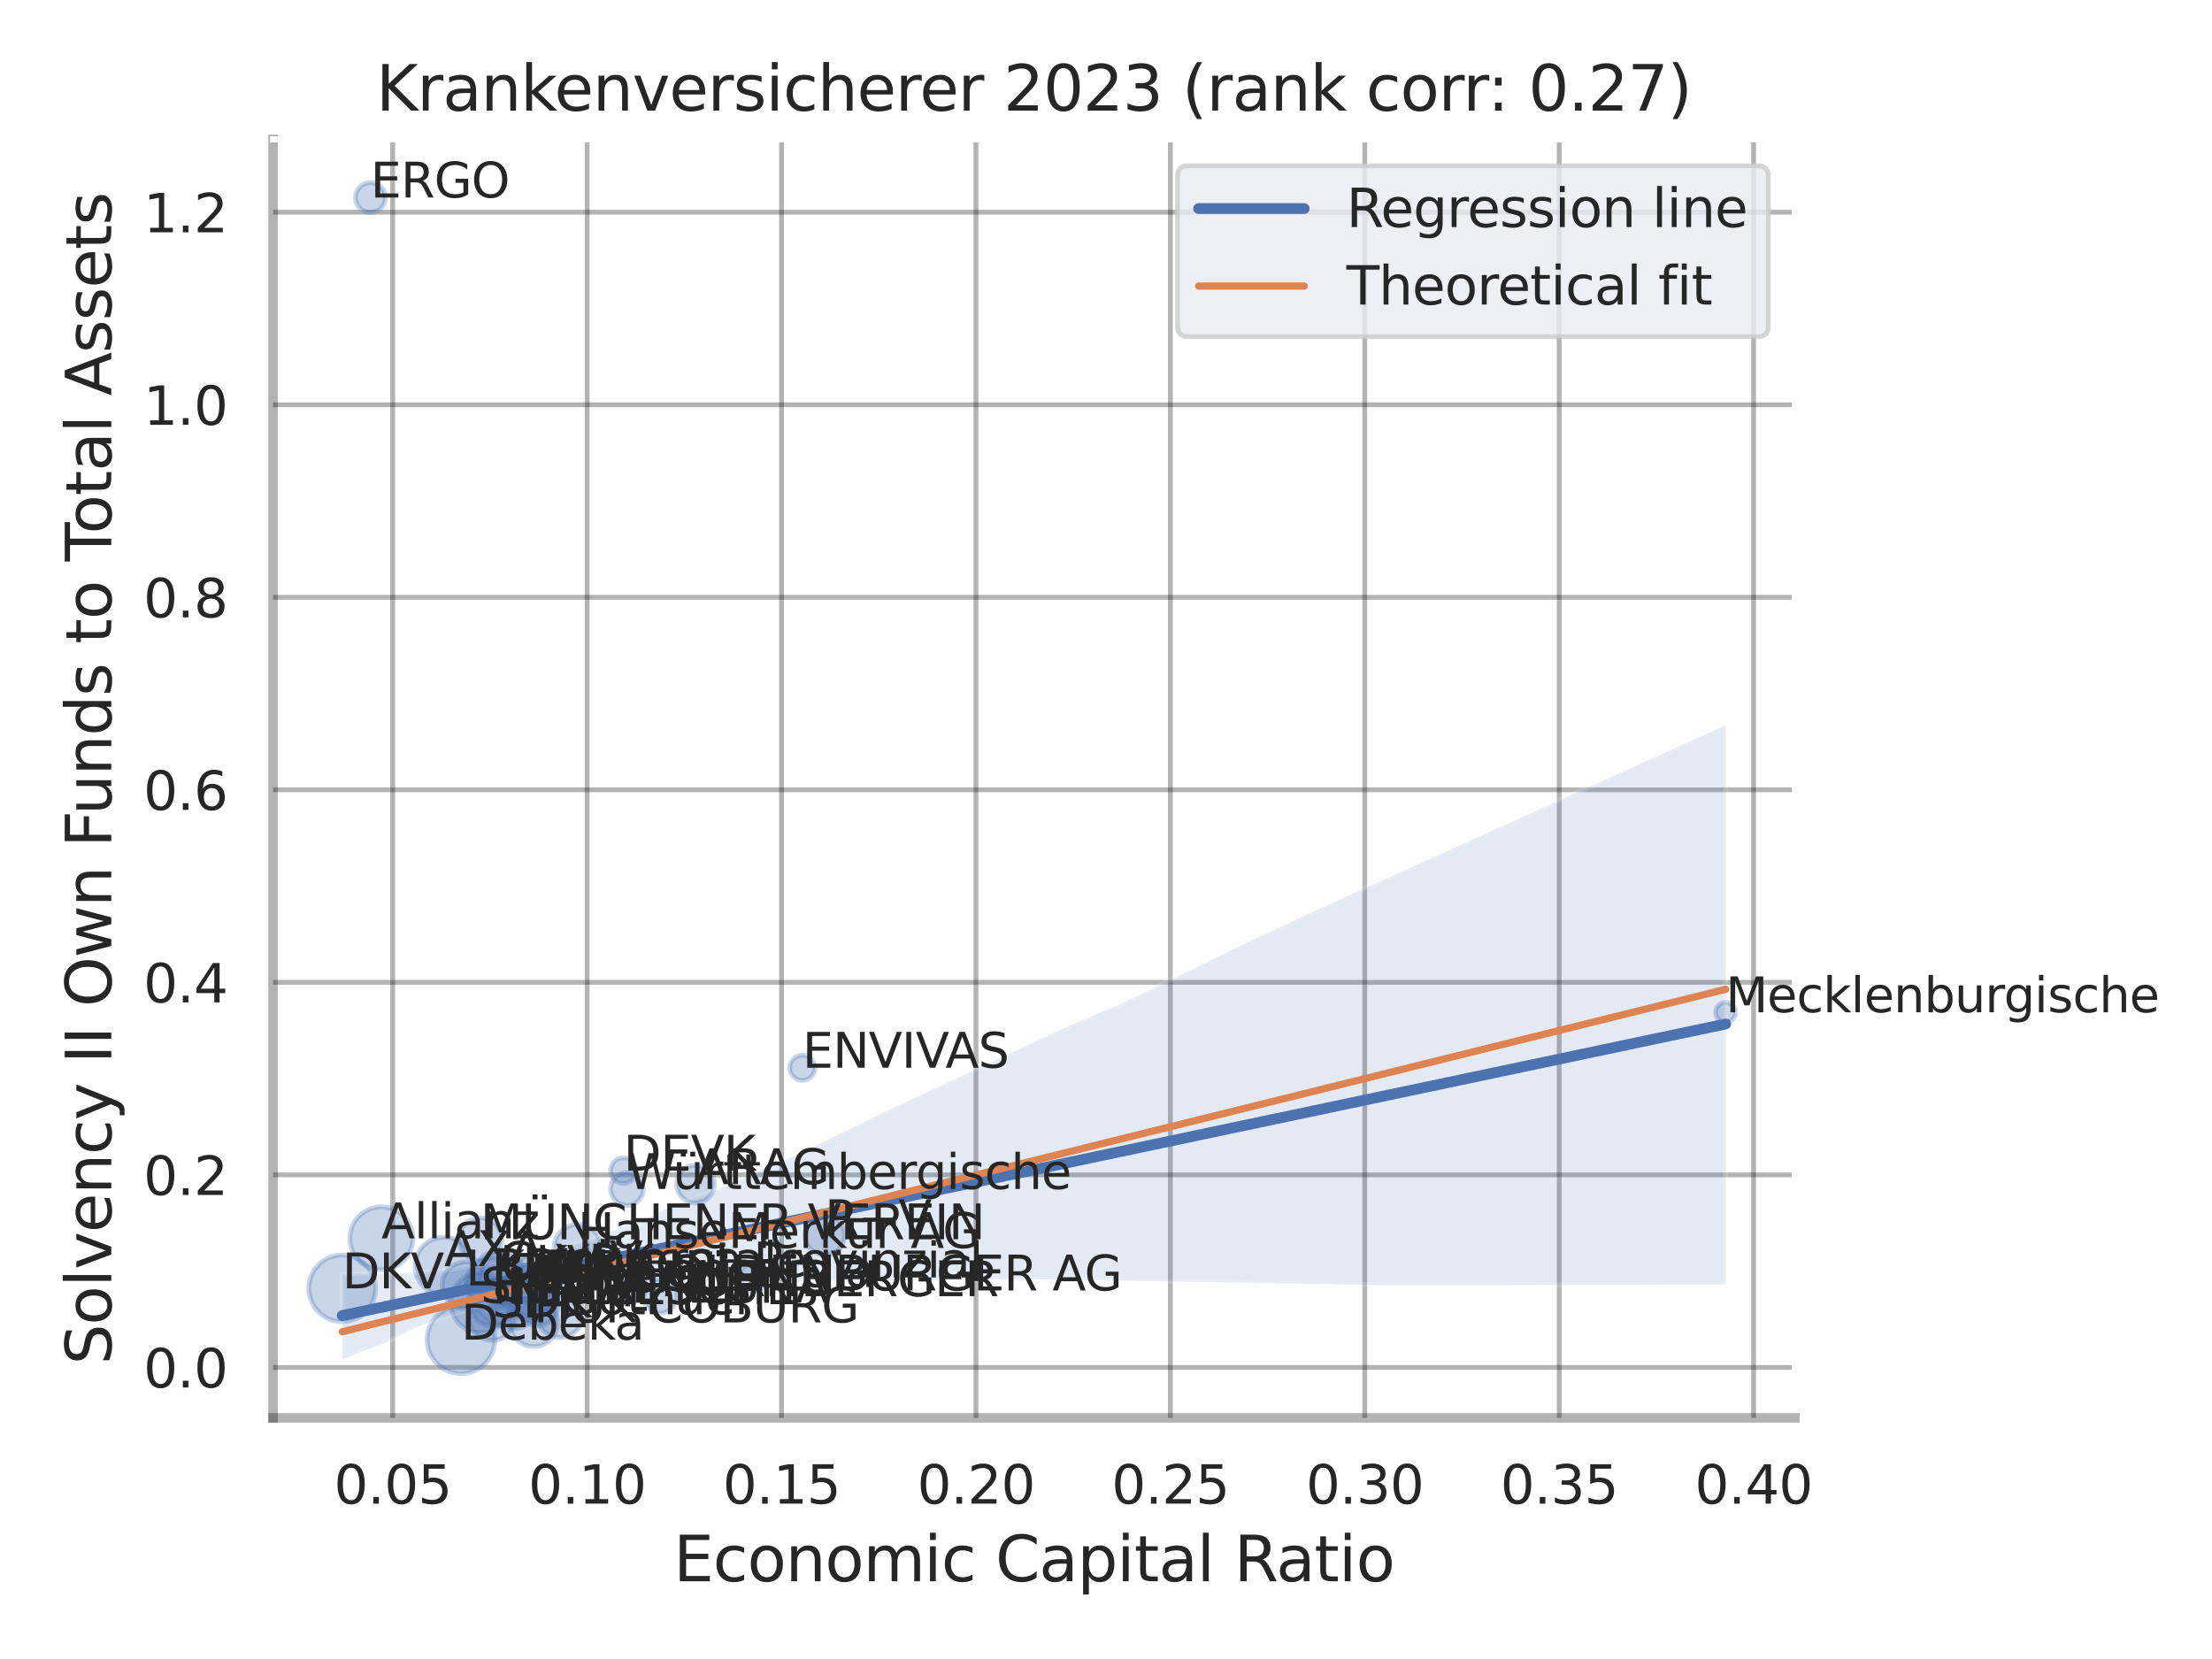 <?xml version="1.0" encoding="utf-8" standalone="no"?>
<!DOCTYPE svg PUBLIC "-//W3C//DTD SVG 1.1//EN"
  "http://www.w3.org/Graphics/SVG/1.1/DTD/svg11.dtd">
<svg xmlns:xlink="http://www.w3.org/1999/xlink" width="460.8pt" height="345.6pt" viewBox="0 0 460.8 345.6" xmlns="http://www.w3.org/2000/svg" version="1.1">
 <defs>
  <style type="text/css">*{stroke-linejoin: round; stroke-linecap: butt}</style>
 </defs>
 <g id="figure_1">
  <g id="patch_1">
   <path d="M 0 345.6 
L 460.8 345.6 
L 460.8 0 
L 0 0 
z
" style="fill: #ffffff"/>
  </g>
  <g id="axes_1">
   <g id="patch_2">
    <path d="M 56.88 295.38 
L 373.893 295.38 
L 373.893 29.04 
L 56.88 29.04 
z
" style="fill: #ffffff"/>
   </g>
   <g id="matplotlib.axis_1">
    <g id="xtick_1">
     <g id="line2d_1">
      <path d="M 81.81 295.38 
L 81.81 29.04 
" clip-path="url(#p4569555e48)" style="fill: none; stroke: #000000; stroke-opacity: 0.3; stroke-linecap: round"/>
     </g>
     <g id="text_1">
      <!-- 0.05 -->
      <g style="fill: #262626" transform="translate(69.564 313.238) scale(0.11 -0.11)">
       <defs>
        <path id="DejaVuSans-30" d="M 2034 4250 
Q 1547 4250 1301 3770 
Q 1056 3291 1056 2328 
Q 1056 1369 1301 889 
Q 1547 409 2034 409 
Q 2525 409 2770 889 
Q 3016 1369 3016 2328 
Q 3016 3291 2770 3770 
Q 2525 4250 2034 4250 
z
M 2034 4750 
Q 2819 4750 3233 4129 
Q 3647 3509 3647 2328 
Q 3647 1150 3233 529 
Q 2819 -91 2034 -91 
Q 1250 -91 836 529 
Q 422 1150 422 2328 
Q 422 3509 836 4129 
Q 1250 4750 2034 4750 
z
" transform="scale(0.016)"/>
        <path id="DejaVuSans-2e" d="M 684 794 
L 1344 794 
L 1344 0 
L 684 0 
L 684 794 
z
" transform="scale(0.016)"/>
        <path id="DejaVuSans-35" d="M 691 4666 
L 3169 4666 
L 3169 4134 
L 1269 4134 
L 1269 2991 
Q 1406 3038 1543 3061 
Q 1681 3084 1819 3084 
Q 2600 3084 3056 2656 
Q 3513 2228 3513 1497 
Q 3513 744 3044 326 
Q 2575 -91 1722 -91 
Q 1428 -91 1123 -41 
Q 819 9 494 109 
L 494 744 
Q 775 591 1075 516 
Q 1375 441 1709 441 
Q 2250 441 2565 725 
Q 2881 1009 2881 1497 
Q 2881 1984 2565 2268 
Q 2250 2553 1709 2553 
Q 1456 2553 1204 2497 
Q 953 2441 691 2322 
L 691 4666 
z
" transform="scale(0.016)"/>
       </defs>
       <use xlink:href="#DejaVuSans-30"/>
       <use xlink:href="#DejaVuSans-2e" x="63.623"/>
       <use xlink:href="#DejaVuSans-30" x="95.41"/>
       <use xlink:href="#DejaVuSans-35" x="159.033"/>
      </g>
     </g>
    </g>
    <g id="xtick_2">
     <g id="line2d_2">
      <path d="M 122.309 295.38 
L 122.309 29.04 
" clip-path="url(#p4569555e48)" style="fill: none; stroke: #000000; stroke-opacity: 0.3; stroke-linecap: round"/>
     </g>
     <g id="text_2">
      <!-- 0.10 -->
      <g style="fill: #262626" transform="translate(110.063 313.238) scale(0.11 -0.11)">
       <defs>
        <path id="DejaVuSans-31" d="M 794 531 
L 1825 531 
L 1825 4091 
L 703 3866 
L 703 4441 
L 1819 4666 
L 2450 4666 
L 2450 531 
L 3481 531 
L 3481 0 
L 794 0 
L 794 531 
z
" transform="scale(0.016)"/>
       </defs>
       <use xlink:href="#DejaVuSans-30"/>
       <use xlink:href="#DejaVuSans-2e" x="63.623"/>
       <use xlink:href="#DejaVuSans-31" x="95.41"/>
       <use xlink:href="#DejaVuSans-30" x="159.033"/>
      </g>
     </g>
    </g>
    <g id="xtick_3">
     <g id="line2d_3">
      <path d="M 162.808 295.38 
L 162.808 29.04 
" clip-path="url(#p4569555e48)" style="fill: none; stroke: #000000; stroke-opacity: 0.3; stroke-linecap: round"/>
     </g>
     <g id="text_3">
      <!-- 0.15 -->
      <g style="fill: #262626" transform="translate(150.562 313.238) scale(0.11 -0.11)">
       <use xlink:href="#DejaVuSans-30"/>
       <use xlink:href="#DejaVuSans-2e" x="63.623"/>
       <use xlink:href="#DejaVuSans-31" x="95.41"/>
       <use xlink:href="#DejaVuSans-35" x="159.033"/>
      </g>
     </g>
    </g>
    <g id="xtick_4">
     <g id="line2d_4">
      <path d="M 203.308 295.38 
L 203.308 29.04 
" clip-path="url(#p4569555e48)" style="fill: none; stroke: #000000; stroke-opacity: 0.3; stroke-linecap: round"/>
     </g>
     <g id="text_4">
      <!-- 0.20 -->
      <g style="fill: #262626" transform="translate(191.062 313.238) scale(0.11 -0.11)">
       <defs>
        <path id="DejaVuSans-32" d="M 1228 531 
L 3431 531 
L 3431 0 
L 469 0 
L 469 531 
Q 828 903 1448 1529 
Q 2069 2156 2228 2338 
Q 2531 2678 2651 2914 
Q 2772 3150 2772 3378 
Q 2772 3750 2511 3984 
Q 2250 4219 1831 4219 
Q 1534 4219 1204 4116 
Q 875 4013 500 3803 
L 500 4441 
Q 881 4594 1212 4672 
Q 1544 4750 1819 4750 
Q 2544 4750 2975 4387 
Q 3406 4025 3406 3419 
Q 3406 3131 3298 2873 
Q 3191 2616 2906 2266 
Q 2828 2175 2409 1742 
Q 1991 1309 1228 531 
z
" transform="scale(0.016)"/>
       </defs>
       <use xlink:href="#DejaVuSans-30"/>
       <use xlink:href="#DejaVuSans-2e" x="63.623"/>
       <use xlink:href="#DejaVuSans-32" x="95.41"/>
       <use xlink:href="#DejaVuSans-30" x="159.033"/>
      </g>
     </g>
    </g>
    <g id="xtick_5">
     <g id="line2d_5">
      <path d="M 243.807 295.38 
L 243.807 29.04 
" clip-path="url(#p4569555e48)" style="fill: none; stroke: #000000; stroke-opacity: 0.3; stroke-linecap: round"/>
     </g>
     <g id="text_5">
      <!-- 0.25 -->
      <g style="fill: #262626" transform="translate(231.561 313.238) scale(0.11 -0.11)">
       <use xlink:href="#DejaVuSans-30"/>
       <use xlink:href="#DejaVuSans-2e" x="63.623"/>
       <use xlink:href="#DejaVuSans-32" x="95.41"/>
       <use xlink:href="#DejaVuSans-35" x="159.033"/>
      </g>
     </g>
    </g>
    <g id="xtick_6">
     <g id="line2d_6">
      <path d="M 284.306 295.38 
L 284.306 29.04 
" clip-path="url(#p4569555e48)" style="fill: none; stroke: #000000; stroke-opacity: 0.3; stroke-linecap: round"/>
     </g>
     <g id="text_6">
      <!-- 0.30 -->
      <g style="fill: #262626" transform="translate(272.06 313.238) scale(0.11 -0.11)">
       <defs>
        <path id="DejaVuSans-33" d="M 2597 2516 
Q 3050 2419 3304 2112 
Q 3559 1806 3559 1356 
Q 3559 666 3084 287 
Q 2609 -91 1734 -91 
Q 1441 -91 1130 -33 
Q 819 25 488 141 
L 488 750 
Q 750 597 1062 519 
Q 1375 441 1716 441 
Q 2309 441 2620 675 
Q 2931 909 2931 1356 
Q 2931 1769 2642 2001 
Q 2353 2234 1838 2234 
L 1294 2234 
L 1294 2753 
L 1863 2753 
Q 2328 2753 2575 2939 
Q 2822 3125 2822 3475 
Q 2822 3834 2567 4026 
Q 2313 4219 1838 4219 
Q 1578 4219 1281 4162 
Q 984 4106 628 3988 
L 628 4550 
Q 988 4650 1302 4700 
Q 1616 4750 1894 4750 
Q 2613 4750 3031 4423 
Q 3450 4097 3450 3541 
Q 3450 3153 3228 2886 
Q 3006 2619 2597 2516 
z
" transform="scale(0.016)"/>
       </defs>
       <use xlink:href="#DejaVuSans-30"/>
       <use xlink:href="#DejaVuSans-2e" x="63.623"/>
       <use xlink:href="#DejaVuSans-33" x="95.41"/>
       <use xlink:href="#DejaVuSans-30" x="159.033"/>
      </g>
     </g>
    </g>
    <g id="xtick_7">
     <g id="line2d_7">
      <path d="M 324.806 295.38 
L 324.806 29.04 
" clip-path="url(#p4569555e48)" style="fill: none; stroke: #000000; stroke-opacity: 0.3; stroke-linecap: round"/>
     </g>
     <g id="text_7">
      <!-- 0.35 -->
      <g style="fill: #262626" transform="translate(312.56 313.238) scale(0.11 -0.11)">
       <use xlink:href="#DejaVuSans-30"/>
       <use xlink:href="#DejaVuSans-2e" x="63.623"/>
       <use xlink:href="#DejaVuSans-33" x="95.41"/>
       <use xlink:href="#DejaVuSans-35" x="159.033"/>
      </g>
     </g>
    </g>
    <g id="xtick_8">
     <g id="line2d_8">
      <path d="M 365.305 295.38 
L 365.305 29.04 
" clip-path="url(#p4569555e48)" style="fill: none; stroke: #000000; stroke-opacity: 0.3; stroke-linecap: round"/>
     </g>
     <g id="text_8">
      <!-- 0.40 -->
      <g style="fill: #262626" transform="translate(353.059 313.238) scale(0.11 -0.11)">
       <defs>
        <path id="DejaVuSans-34" d="M 2419 4116 
L 825 1625 
L 2419 1625 
L 2419 4116 
z
M 2253 4666 
L 3047 4666 
L 3047 1625 
L 3713 1625 
L 3713 1100 
L 3047 1100 
L 3047 0 
L 2419 0 
L 2419 1100 
L 313 1100 
L 313 1709 
L 2253 4666 
z
" transform="scale(0.016)"/>
       </defs>
       <use xlink:href="#DejaVuSans-30"/>
       <use xlink:href="#DejaVuSans-2e" x="63.623"/>
       <use xlink:href="#DejaVuSans-34" x="95.41"/>
       <use xlink:href="#DejaVuSans-30" x="159.033"/>
      </g>
     </g>
    </g>
    <g id="text_9">
     <!-- Economic Capital Ratio -->
     <g style="fill: #262626" transform="translate(140.312 329.404) scale(0.13 -0.13)">
      <defs>
       <path id="DejaVuSans-45" d="M 628 4666 
L 3578 4666 
L 3578 4134 
L 1259 4134 
L 1259 2753 
L 3481 2753 
L 3481 2222 
L 1259 2222 
L 1259 531 
L 3634 531 
L 3634 0 
L 628 0 
L 628 4666 
z
" transform="scale(0.016)"/>
       <path id="DejaVuSans-63" d="M 3122 3366 
L 3122 2828 
Q 2878 2963 2633 3030 
Q 2388 3097 2138 3097 
Q 1578 3097 1268 2742 
Q 959 2388 959 1747 
Q 959 1106 1268 751 
Q 1578 397 2138 397 
Q 2388 397 2633 464 
Q 2878 531 3122 666 
L 3122 134 
Q 2881 22 2623 -34 
Q 2366 -91 2075 -91 
Q 1284 -91 818 406 
Q 353 903 353 1747 
Q 353 2603 823 3093 
Q 1294 3584 2113 3584 
Q 2378 3584 2631 3529 
Q 2884 3475 3122 3366 
z
" transform="scale(0.016)"/>
       <path id="DejaVuSans-6f" d="M 1959 3097 
Q 1497 3097 1228 2736 
Q 959 2375 959 1747 
Q 959 1119 1226 758 
Q 1494 397 1959 397 
Q 2419 397 2687 759 
Q 2956 1122 2956 1747 
Q 2956 2369 2687 2733 
Q 2419 3097 1959 3097 
z
M 1959 3584 
Q 2709 3584 3137 3096 
Q 3566 2609 3566 1747 
Q 3566 888 3137 398 
Q 2709 -91 1959 -91 
Q 1206 -91 779 398 
Q 353 888 353 1747 
Q 353 2609 779 3096 
Q 1206 3584 1959 3584 
z
" transform="scale(0.016)"/>
       <path id="DejaVuSans-6e" d="M 3513 2113 
L 3513 0 
L 2938 0 
L 2938 2094 
Q 2938 2591 2744 2837 
Q 2550 3084 2163 3084 
Q 1697 3084 1428 2787 
Q 1159 2491 1159 1978 
L 1159 0 
L 581 0 
L 581 3500 
L 1159 3500 
L 1159 2956 
Q 1366 3272 1645 3428 
Q 1925 3584 2291 3584 
Q 2894 3584 3203 3211 
Q 3513 2838 3513 2113 
z
" transform="scale(0.016)"/>
       <path id="DejaVuSans-6d" d="M 3328 2828 
Q 3544 3216 3844 3400 
Q 4144 3584 4550 3584 
Q 5097 3584 5394 3201 
Q 5691 2819 5691 2113 
L 5691 0 
L 5113 0 
L 5113 2094 
Q 5113 2597 4934 2840 
Q 4756 3084 4391 3084 
Q 3944 3084 3684 2787 
Q 3425 2491 3425 1978 
L 3425 0 
L 2847 0 
L 2847 2094 
Q 2847 2600 2669 2842 
Q 2491 3084 2119 3084 
Q 1678 3084 1418 2786 
Q 1159 2488 1159 1978 
L 1159 0 
L 581 0 
L 581 3500 
L 1159 3500 
L 1159 2956 
Q 1356 3278 1631 3431 
Q 1906 3584 2284 3584 
Q 2666 3584 2933 3390 
Q 3200 3197 3328 2828 
z
" transform="scale(0.016)"/>
       <path id="DejaVuSans-69" d="M 603 3500 
L 1178 3500 
L 1178 0 
L 603 0 
L 603 3500 
z
M 603 4863 
L 1178 4863 
L 1178 4134 
L 603 4134 
L 603 4863 
z
" transform="scale(0.016)"/>
       <path id="DejaVuSans-20" transform="scale(0.016)"/>
       <path id="DejaVuSans-43" d="M 4122 4306 
L 4122 3641 
Q 3803 3938 3442 4084 
Q 3081 4231 2675 4231 
Q 1875 4231 1450 3742 
Q 1025 3253 1025 2328 
Q 1025 1406 1450 917 
Q 1875 428 2675 428 
Q 3081 428 3442 575 
Q 3803 722 4122 1019 
L 4122 359 
Q 3791 134 3420 21 
Q 3050 -91 2638 -91 
Q 1578 -91 968 557 
Q 359 1206 359 2328 
Q 359 3453 968 4101 
Q 1578 4750 2638 4750 
Q 3056 4750 3426 4639 
Q 3797 4528 4122 4306 
z
" transform="scale(0.016)"/>
       <path id="DejaVuSans-61" d="M 2194 1759 
Q 1497 1759 1228 1600 
Q 959 1441 959 1056 
Q 959 750 1161 570 
Q 1363 391 1709 391 
Q 2188 391 2477 730 
Q 2766 1069 2766 1631 
L 2766 1759 
L 2194 1759 
z
M 3341 1997 
L 3341 0 
L 2766 0 
L 2766 531 
Q 2569 213 2275 61 
Q 1981 -91 1556 -91 
Q 1019 -91 701 211 
Q 384 513 384 1019 
Q 384 1609 779 1909 
Q 1175 2209 1959 2209 
L 2766 2209 
L 2766 2266 
Q 2766 2663 2505 2880 
Q 2244 3097 1772 3097 
Q 1472 3097 1187 3025 
Q 903 2953 641 2809 
L 641 3341 
Q 956 3463 1253 3523 
Q 1550 3584 1831 3584 
Q 2591 3584 2966 3190 
Q 3341 2797 3341 1997 
z
" transform="scale(0.016)"/>
       <path id="DejaVuSans-70" d="M 1159 525 
L 1159 -1331 
L 581 -1331 
L 581 3500 
L 1159 3500 
L 1159 2969 
Q 1341 3281 1617 3432 
Q 1894 3584 2278 3584 
Q 2916 3584 3314 3078 
Q 3713 2572 3713 1747 
Q 3713 922 3314 415 
Q 2916 -91 2278 -91 
Q 1894 -91 1617 61 
Q 1341 213 1159 525 
z
M 3116 1747 
Q 3116 2381 2855 2742 
Q 2594 3103 2138 3103 
Q 1681 3103 1420 2742 
Q 1159 2381 1159 1747 
Q 1159 1113 1420 752 
Q 1681 391 2138 391 
Q 2594 391 2855 752 
Q 3116 1113 3116 1747 
z
" transform="scale(0.016)"/>
       <path id="DejaVuSans-74" d="M 1172 4494 
L 1172 3500 
L 2356 3500 
L 2356 3053 
L 1172 3053 
L 1172 1153 
Q 1172 725 1289 603 
Q 1406 481 1766 481 
L 2356 481 
L 2356 0 
L 1766 0 
Q 1100 0 847 248 
Q 594 497 594 1153 
L 594 3053 
L 172 3053 
L 172 3500 
L 594 3500 
L 594 4494 
L 1172 4494 
z
" transform="scale(0.016)"/>
       <path id="DejaVuSans-6c" d="M 603 4863 
L 1178 4863 
L 1178 0 
L 603 0 
L 603 4863 
z
" transform="scale(0.016)"/>
       <path id="DejaVuSans-52" d="M 2841 2188 
Q 3044 2119 3236 1894 
Q 3428 1669 3622 1275 
L 4263 0 
L 3584 0 
L 2988 1197 
Q 2756 1666 2539 1819 
Q 2322 1972 1947 1972 
L 1259 1972 
L 1259 0 
L 628 0 
L 628 4666 
L 2053 4666 
Q 2853 4666 3247 4331 
Q 3641 3997 3641 3322 
Q 3641 2881 3436 2590 
Q 3231 2300 2841 2188 
z
M 1259 4147 
L 1259 2491 
L 2053 2491 
Q 2509 2491 2742 2702 
Q 2975 2913 2975 3322 
Q 2975 3731 2742 3939 
Q 2509 4147 2053 4147 
L 1259 4147 
z
" transform="scale(0.016)"/>
      </defs>
      <use xlink:href="#DejaVuSans-45"/>
      <use xlink:href="#DejaVuSans-63" x="63.184"/>
      <use xlink:href="#DejaVuSans-6f" x="118.164"/>
      <use xlink:href="#DejaVuSans-6e" x="179.346"/>
      <use xlink:href="#DejaVuSans-6f" x="242.725"/>
      <use xlink:href="#DejaVuSans-6d" x="303.906"/>
      <use xlink:href="#DejaVuSans-69" x="401.318"/>
      <use xlink:href="#DejaVuSans-63" x="429.102"/>
      <use xlink:href="#DejaVuSans-20" x="484.082"/>
      <use xlink:href="#DejaVuSans-43" x="515.869"/>
      <use xlink:href="#DejaVuSans-61" x="585.693"/>
      <use xlink:href="#DejaVuSans-70" x="646.973"/>
      <use xlink:href="#DejaVuSans-69" x="710.449"/>
      <use xlink:href="#DejaVuSans-74" x="738.232"/>
      <use xlink:href="#DejaVuSans-61" x="777.441"/>
      <use xlink:href="#DejaVuSans-6c" x="838.721"/>
      <use xlink:href="#DejaVuSans-20" x="866.504"/>
      <use xlink:href="#DejaVuSans-52" x="898.291"/>
      <use xlink:href="#DejaVuSans-61" x="965.523"/>
      <use xlink:href="#DejaVuSans-74" x="1026.803"/>
      <use xlink:href="#DejaVuSans-69" x="1066.012"/>
      <use xlink:href="#DejaVuSans-6f" x="1093.795"/>
     </g>
    </g>
   </g>
   <g id="matplotlib.axis_2">
    <g id="ytick_1">
     <g id="line2d_9">
      <path d="M 56.88 284.856 
L 373.893 284.856 
" clip-path="url(#p4569555e48)" style="fill: none; stroke: #000000; stroke-opacity: 0.3; stroke-linecap: round"/>
     </g>
     <g id="text_10">
      <!-- 0.0 -->
      <g style="fill: #262626" transform="translate(29.887 289.035) scale(0.11 -0.11)">
       <use xlink:href="#DejaVuSans-30"/>
       <use xlink:href="#DejaVuSans-2e" x="63.623"/>
       <use xlink:href="#DejaVuSans-30" x="95.41"/>
      </g>
     </g>
    </g>
    <g id="ytick_2">
     <g id="line2d_10">
      <path d="M 56.88 244.749 
L 373.893 244.749 
" clip-path="url(#p4569555e48)" style="fill: none; stroke: #000000; stroke-opacity: 0.3; stroke-linecap: round"/>
     </g>
     <g id="text_11">
      <!-- 0.2 -->
      <g style="fill: #262626" transform="translate(29.887 248.928) scale(0.11 -0.11)">
       <use xlink:href="#DejaVuSans-30"/>
       <use xlink:href="#DejaVuSans-2e" x="63.623"/>
       <use xlink:href="#DejaVuSans-32" x="95.41"/>
      </g>
     </g>
    </g>
    <g id="ytick_3">
     <g id="line2d_11">
      <path d="M 56.88 204.641 
L 373.893 204.641 
" clip-path="url(#p4569555e48)" style="fill: none; stroke: #000000; stroke-opacity: 0.3; stroke-linecap: round"/>
     </g>
     <g id="text_12">
      <!-- 0.4 -->
      <g style="fill: #262626" transform="translate(29.887 208.82) scale(0.11 -0.11)">
       <use xlink:href="#DejaVuSans-30"/>
       <use xlink:href="#DejaVuSans-2e" x="63.623"/>
       <use xlink:href="#DejaVuSans-34" x="95.41"/>
      </g>
     </g>
    </g>
    <g id="ytick_4">
     <g id="line2d_12">
      <path d="M 56.88 164.534 
L 373.893 164.534 
" clip-path="url(#p4569555e48)" style="fill: none; stroke: #000000; stroke-opacity: 0.3; stroke-linecap: round"/>
     </g>
     <g id="text_13">
      <!-- 0.6 -->
      <g style="fill: #262626" transform="translate(29.887 168.713) scale(0.11 -0.11)">
       <defs>
        <path id="DejaVuSans-36" d="M 2113 2584 
Q 1688 2584 1439 2293 
Q 1191 2003 1191 1497 
Q 1191 994 1439 701 
Q 1688 409 2113 409 
Q 2538 409 2786 701 
Q 3034 994 3034 1497 
Q 3034 2003 2786 2293 
Q 2538 2584 2113 2584 
z
M 3366 4563 
L 3366 3988 
Q 3128 4100 2886 4159 
Q 2644 4219 2406 4219 
Q 1781 4219 1451 3797 
Q 1122 3375 1075 2522 
Q 1259 2794 1537 2939 
Q 1816 3084 2150 3084 
Q 2853 3084 3261 2657 
Q 3669 2231 3669 1497 
Q 3669 778 3244 343 
Q 2819 -91 2113 -91 
Q 1303 -91 875 529 
Q 447 1150 447 2328 
Q 447 3434 972 4092 
Q 1497 4750 2381 4750 
Q 2619 4750 2861 4703 
Q 3103 4656 3366 4563 
z
" transform="scale(0.016)"/>
       </defs>
       <use xlink:href="#DejaVuSans-30"/>
       <use xlink:href="#DejaVuSans-2e" x="63.623"/>
       <use xlink:href="#DejaVuSans-36" x="95.41"/>
      </g>
     </g>
    </g>
    <g id="ytick_5">
     <g id="line2d_13">
      <path d="M 56.88 124.426 
L 373.893 124.426 
" clip-path="url(#p4569555e48)" style="fill: none; stroke: #000000; stroke-opacity: 0.3; stroke-linecap: round"/>
     </g>
     <g id="text_14">
      <!-- 0.8 -->
      <g style="fill: #262626" transform="translate(29.887 128.605) scale(0.11 -0.11)">
       <defs>
        <path id="DejaVuSans-38" d="M 2034 2216 
Q 1584 2216 1326 1975 
Q 1069 1734 1069 1313 
Q 1069 891 1326 650 
Q 1584 409 2034 409 
Q 2484 409 2743 651 
Q 3003 894 3003 1313 
Q 3003 1734 2745 1975 
Q 2488 2216 2034 2216 
z
M 1403 2484 
Q 997 2584 770 2862 
Q 544 3141 544 3541 
Q 544 4100 942 4425 
Q 1341 4750 2034 4750 
Q 2731 4750 3128 4425 
Q 3525 4100 3525 3541 
Q 3525 3141 3298 2862 
Q 3072 2584 2669 2484 
Q 3125 2378 3379 2068 
Q 3634 1759 3634 1313 
Q 3634 634 3220 271 
Q 2806 -91 2034 -91 
Q 1263 -91 848 271 
Q 434 634 434 1313 
Q 434 1759 690 2068 
Q 947 2378 1403 2484 
z
M 1172 3481 
Q 1172 3119 1398 2916 
Q 1625 2713 2034 2713 
Q 2441 2713 2670 2916 
Q 2900 3119 2900 3481 
Q 2900 3844 2670 4047 
Q 2441 4250 2034 4250 
Q 1625 4250 1398 4047 
Q 1172 3844 1172 3481 
z
" transform="scale(0.016)"/>
       </defs>
       <use xlink:href="#DejaVuSans-30"/>
       <use xlink:href="#DejaVuSans-2e" x="63.623"/>
       <use xlink:href="#DejaVuSans-38" x="95.41"/>
      </g>
     </g>
    </g>
    <g id="ytick_6">
     <g id="line2d_14">
      <path d="M 56.88 84.319 
L 373.893 84.319 
" clip-path="url(#p4569555e48)" style="fill: none; stroke: #000000; stroke-opacity: 0.3; stroke-linecap: round"/>
     </g>
     <g id="text_15">
      <!-- 1.0 -->
      <g style="fill: #262626" transform="translate(29.887 88.498) scale(0.11 -0.11)">
       <use xlink:href="#DejaVuSans-31"/>
       <use xlink:href="#DejaVuSans-2e" x="63.623"/>
       <use xlink:href="#DejaVuSans-30" x="95.41"/>
      </g>
     </g>
    </g>
    <g id="ytick_7">
     <g id="line2d_15">
      <path d="M 56.88 44.211 
L 373.893 44.211 
" clip-path="url(#p4569555e48)" style="fill: none; stroke: #000000; stroke-opacity: 0.3; stroke-linecap: round"/>
     </g>
     <g id="text_16">
      <!-- 1.2 -->
      <g style="fill: #262626" transform="translate(29.887 48.39) scale(0.11 -0.11)">
       <use xlink:href="#DejaVuSans-31"/>
       <use xlink:href="#DejaVuSans-2e" x="63.623"/>
       <use xlink:href="#DejaVuSans-32" x="95.41"/>
      </g>
     </g>
    </g>
    <g id="text_17">
     <!-- Solvency II Own Funds to Total Assets -->
     <g style="fill: #262626" transform="translate(23.183 284.278) rotate(-90) scale(0.13 -0.13)">
      <defs>
       <path id="DejaVuSans-53" d="M 3425 4513 
L 3425 3897 
Q 3066 4069 2747 4153 
Q 2428 4238 2131 4238 
Q 1616 4238 1336 4038 
Q 1056 3838 1056 3469 
Q 1056 3159 1242 3001 
Q 1428 2844 1947 2747 
L 2328 2669 
Q 3034 2534 3370 2195 
Q 3706 1856 3706 1288 
Q 3706 609 3251 259 
Q 2797 -91 1919 -91 
Q 1588 -91 1214 -16 
Q 841 59 441 206 
L 441 856 
Q 825 641 1194 531 
Q 1563 422 1919 422 
Q 2459 422 2753 634 
Q 3047 847 3047 1241 
Q 3047 1584 2836 1778 
Q 2625 1972 2144 2069 
L 1759 2144 
Q 1053 2284 737 2584 
Q 422 2884 422 3419 
Q 422 4038 858 4394 
Q 1294 4750 2059 4750 
Q 2388 4750 2728 4690 
Q 3069 4631 3425 4513 
z
" transform="scale(0.016)"/>
       <path id="DejaVuSans-76" d="M 191 3500 
L 800 3500 
L 1894 563 
L 2988 3500 
L 3597 3500 
L 2284 0 
L 1503 0 
L 191 3500 
z
" transform="scale(0.016)"/>
       <path id="DejaVuSans-65" d="M 3597 1894 
L 3597 1613 
L 953 1613 
Q 991 1019 1311 708 
Q 1631 397 2203 397 
Q 2534 397 2845 478 
Q 3156 559 3463 722 
L 3463 178 
Q 3153 47 2828 -22 
Q 2503 -91 2169 -91 
Q 1331 -91 842 396 
Q 353 884 353 1716 
Q 353 2575 817 3079 
Q 1281 3584 2069 3584 
Q 2775 3584 3186 3129 
Q 3597 2675 3597 1894 
z
M 3022 2063 
Q 3016 2534 2758 2815 
Q 2500 3097 2075 3097 
Q 1594 3097 1305 2825 
Q 1016 2553 972 2059 
L 3022 2063 
z
" transform="scale(0.016)"/>
       <path id="DejaVuSans-79" d="M 2059 -325 
Q 1816 -950 1584 -1140 
Q 1353 -1331 966 -1331 
L 506 -1331 
L 506 -850 
L 844 -850 
Q 1081 -850 1212 -737 
Q 1344 -625 1503 -206 
L 1606 56 
L 191 3500 
L 800 3500 
L 1894 763 
L 2988 3500 
L 3597 3500 
L 2059 -325 
z
" transform="scale(0.016)"/>
       <path id="DejaVuSans-49" d="M 628 4666 
L 1259 4666 
L 1259 0 
L 628 0 
L 628 4666 
z
" transform="scale(0.016)"/>
       <path id="DejaVuSans-4f" d="M 2522 4238 
Q 1834 4238 1429 3725 
Q 1025 3213 1025 2328 
Q 1025 1447 1429 934 
Q 1834 422 2522 422 
Q 3209 422 3611 934 
Q 4013 1447 4013 2328 
Q 4013 3213 3611 3725 
Q 3209 4238 2522 4238 
z
M 2522 4750 
Q 3503 4750 4090 4092 
Q 4678 3434 4678 2328 
Q 4678 1225 4090 567 
Q 3503 -91 2522 -91 
Q 1538 -91 948 565 
Q 359 1222 359 2328 
Q 359 3434 948 4092 
Q 1538 4750 2522 4750 
z
" transform="scale(0.016)"/>
       <path id="DejaVuSans-77" d="M 269 3500 
L 844 3500 
L 1563 769 
L 2278 3500 
L 2956 3500 
L 3675 769 
L 4391 3500 
L 4966 3500 
L 4050 0 
L 3372 0 
L 2619 2869 
L 1863 0 
L 1184 0 
L 269 3500 
z
" transform="scale(0.016)"/>
       <path id="DejaVuSans-46" d="M 628 4666 
L 3309 4666 
L 3309 4134 
L 1259 4134 
L 1259 2759 
L 3109 2759 
L 3109 2228 
L 1259 2228 
L 1259 0 
L 628 0 
L 628 4666 
z
" transform="scale(0.016)"/>
       <path id="DejaVuSans-75" d="M 544 1381 
L 544 3500 
L 1119 3500 
L 1119 1403 
Q 1119 906 1312 657 
Q 1506 409 1894 409 
Q 2359 409 2629 706 
Q 2900 1003 2900 1516 
L 2900 3500 
L 3475 3500 
L 3475 0 
L 2900 0 
L 2900 538 
Q 2691 219 2414 64 
Q 2138 -91 1772 -91 
Q 1169 -91 856 284 
Q 544 659 544 1381 
z
M 1991 3584 
L 1991 3584 
z
" transform="scale(0.016)"/>
       <path id="DejaVuSans-64" d="M 2906 2969 
L 2906 4863 
L 3481 4863 
L 3481 0 
L 2906 0 
L 2906 525 
Q 2725 213 2448 61 
Q 2172 -91 1784 -91 
Q 1150 -91 751 415 
Q 353 922 353 1747 
Q 353 2572 751 3078 
Q 1150 3584 1784 3584 
Q 2172 3584 2448 3432 
Q 2725 3281 2906 2969 
z
M 947 1747 
Q 947 1113 1208 752 
Q 1469 391 1925 391 
Q 2381 391 2643 752 
Q 2906 1113 2906 1747 
Q 2906 2381 2643 2742 
Q 2381 3103 1925 3103 
Q 1469 3103 1208 2742 
Q 947 2381 947 1747 
z
" transform="scale(0.016)"/>
       <path id="DejaVuSans-73" d="M 2834 3397 
L 2834 2853 
Q 2591 2978 2328 3040 
Q 2066 3103 1784 3103 
Q 1356 3103 1142 2972 
Q 928 2841 928 2578 
Q 928 2378 1081 2264 
Q 1234 2150 1697 2047 
L 1894 2003 
Q 2506 1872 2764 1633 
Q 3022 1394 3022 966 
Q 3022 478 2636 193 
Q 2250 -91 1575 -91 
Q 1294 -91 989 -36 
Q 684 19 347 128 
L 347 722 
Q 666 556 975 473 
Q 1284 391 1588 391 
Q 1994 391 2212 530 
Q 2431 669 2431 922 
Q 2431 1156 2273 1281 
Q 2116 1406 1581 1522 
L 1381 1569 
Q 847 1681 609 1914 
Q 372 2147 372 2553 
Q 372 3047 722 3315 
Q 1072 3584 1716 3584 
Q 2034 3584 2315 3537 
Q 2597 3491 2834 3397 
z
" transform="scale(0.016)"/>
       <path id="DejaVuSans-54" d="M -19 4666 
L 3928 4666 
L 3928 4134 
L 2272 4134 
L 2272 0 
L 1638 0 
L 1638 4134 
L -19 4134 
L -19 4666 
z
" transform="scale(0.016)"/>
       <path id="DejaVuSans-41" d="M 2188 4044 
L 1331 1722 
L 3047 1722 
L 2188 4044 
z
M 1831 4666 
L 2547 4666 
L 4325 0 
L 3669 0 
L 3244 1197 
L 1141 1197 
L 716 0 
L 50 0 
L 1831 4666 
z
" transform="scale(0.016)"/>
      </defs>
      <use xlink:href="#DejaVuSans-53"/>
      <use xlink:href="#DejaVuSans-6f" x="63.477"/>
      <use xlink:href="#DejaVuSans-6c" x="124.658"/>
      <use xlink:href="#DejaVuSans-76" x="152.441"/>
      <use xlink:href="#DejaVuSans-65" x="211.621"/>
      <use xlink:href="#DejaVuSans-6e" x="273.145"/>
      <use xlink:href="#DejaVuSans-63" x="336.523"/>
      <use xlink:href="#DejaVuSans-79" x="391.504"/>
      <use xlink:href="#DejaVuSans-20" x="450.684"/>
      <use xlink:href="#DejaVuSans-49" x="482.471"/>
      <use xlink:href="#DejaVuSans-49" x="511.963"/>
      <use xlink:href="#DejaVuSans-20" x="541.455"/>
      <use xlink:href="#DejaVuSans-4f" x="573.242"/>
      <use xlink:href="#DejaVuSans-77" x="651.953"/>
      <use xlink:href="#DejaVuSans-6e" x="733.74"/>
      <use xlink:href="#DejaVuSans-20" x="797.119"/>
      <use xlink:href="#DejaVuSans-46" x="828.906"/>
      <use xlink:href="#DejaVuSans-75" x="880.926"/>
      <use xlink:href="#DejaVuSans-6e" x="944.305"/>
      <use xlink:href="#DejaVuSans-64" x="1007.684"/>
      <use xlink:href="#DejaVuSans-73" x="1071.16"/>
      <use xlink:href="#DejaVuSans-20" x="1123.26"/>
      <use xlink:href="#DejaVuSans-74" x="1155.047"/>
      <use xlink:href="#DejaVuSans-6f" x="1194.256"/>
      <use xlink:href="#DejaVuSans-20" x="1255.438"/>
      <use xlink:href="#DejaVuSans-54" x="1287.225"/>
      <use xlink:href="#DejaVuSans-6f" x="1331.309"/>
      <use xlink:href="#DejaVuSans-74" x="1392.49"/>
      <use xlink:href="#DejaVuSans-61" x="1431.699"/>
      <use xlink:href="#DejaVuSans-6c" x="1492.979"/>
      <use xlink:href="#DejaVuSans-20" x="1520.762"/>
      <use xlink:href="#DejaVuSans-41" x="1552.549"/>
      <use xlink:href="#DejaVuSans-73" x="1620.957"/>
      <use xlink:href="#DejaVuSans-73" x="1673.057"/>
      <use xlink:href="#DejaVuSans-65" x="1725.156"/>
      <use xlink:href="#DejaVuSans-74" x="1786.68"/>
      <use xlink:href="#DejaVuSans-73" x="1825.889"/>
     </g>
    </g>
   </g>
   <g id="PathCollection_1">
    <path d="M 104.031 271.52 
C 105.486 271.52 106.881 270.942 107.91 269.913 
C 108.939 268.884 109.517 267.489 109.517 266.034 
C 109.517 264.58 108.939 263.184 107.91 262.156 
C 106.881 261.127 105.486 260.549 104.031 260.549 
C 102.577 260.549 101.181 261.127 100.153 262.156 
C 99.124 263.184 98.546 264.58 98.546 266.034 
C 98.546 267.489 99.124 268.884 100.153 269.913 
C 101.181 270.942 102.577 271.52 104.031 271.52 
z
" clip-path="url(#p4569555e48)" style="fill: #4c72b0; fill-opacity: 0.3; stroke: #4c72b0; stroke-opacity: 0.3"/>
    <path d="M 100.106 277.608 
C 101.757 277.608 103.34 276.952 104.507 275.785 
C 105.674 274.618 106.33 273.035 106.33 271.384 
C 106.33 269.734 105.674 268.15 104.507 266.983 
C 103.34 265.816 101.757 265.16 100.106 265.16 
C 98.456 265.16 96.873 265.816 95.706 266.983 
C 94.538 268.15 93.883 269.734 93.883 271.384 
C 93.883 273.035 94.538 274.618 95.706 275.785 
C 96.873 276.952 98.456 277.608 100.106 277.608 
z
" clip-path="url(#p4569555e48)" style="fill: #4c72b0; fill-opacity: 0.3; stroke: #4c72b0; stroke-opacity: 0.3"/>
    <path d="M 109.996 274.935 
C 111.512 274.935 112.966 274.333 114.038 273.261 
C 115.109 272.189 115.712 270.735 115.712 269.219 
C 115.712 267.704 115.109 266.25 114.038 265.178 
C 112.966 264.106 111.512 263.504 109.996 263.504 
C 108.481 263.504 107.027 264.106 105.955 265.178 
C 104.883 266.25 104.281 267.704 104.281 269.219 
C 104.281 270.735 104.883 272.189 105.955 273.261 
C 107.027 274.333 108.481 274.935 109.996 274.935 
z
" clip-path="url(#p4569555e48)" style="fill: #4c72b0; fill-opacity: 0.3; stroke: #4c72b0; stroke-opacity: 0.3"/>
    <path d="M 96.992 272.664 
C 98.288 272.664 99.53 272.149 100.446 271.233 
C 101.362 270.317 101.877 269.075 101.877 267.779 
C 101.877 266.483 101.362 265.241 100.446 264.325 
C 99.53 263.409 98.288 262.894 96.992 262.894 
C 95.696 262.894 94.454 263.409 93.538 264.325 
C 92.622 265.241 92.107 266.483 92.107 267.779 
C 92.107 269.075 92.622 270.317 93.538 271.233 
C 94.454 272.149 95.696 272.664 96.992 272.664 
z
" clip-path="url(#p4569555e48)" style="fill: #4c72b0; fill-opacity: 0.3; stroke: #4c72b0; stroke-opacity: 0.3"/>
    <path d="M 96.046 286.135 
C 97.921 286.135 99.72 285.39 101.046 284.064 
C 102.372 282.738 103.117 280.94 103.117 279.064 
C 103.117 277.189 102.372 275.39 101.046 274.064 
C 99.72 272.738 97.921 271.993 96.046 271.993 
C 94.171 271.993 92.372 272.738 91.046 274.064 
C 89.72 275.39 88.975 277.189 88.975 279.064 
C 88.975 280.94 89.72 282.738 91.046 284.064 
C 92.372 285.39 94.171 286.135 96.046 286.135 
z
" clip-path="url(#p4569555e48)" style="fill: #4c72b0; fill-opacity: 0.3; stroke: #4c72b0; stroke-opacity: 0.3"/>
    <path d="M 79.449 264.54 
C 81.19 264.54 82.861 263.848 84.092 262.617 
C 85.323 261.385 86.015 259.715 86.015 257.974 
C 86.015 256.232 85.323 254.562 84.092 253.33 
C 82.861 252.099 81.19 251.407 79.449 251.407 
C 77.707 251.407 76.037 252.099 74.806 253.33 
C 73.574 254.562 72.882 256.232 72.882 257.974 
C 72.882 259.715 73.574 261.385 74.806 262.617 
C 76.037 263.848 77.707 264.54 79.449 264.54 
z
" clip-path="url(#p4569555e48)" style="fill: #4c72b0; fill-opacity: 0.3; stroke: #4c72b0; stroke-opacity: 0.3"/>
    <path d="M 100.059 262.635 
C 101.245 262.635 102.383 262.164 103.221 261.325 
C 104.06 260.487 104.531 259.349 104.531 258.164 
C 104.531 256.978 104.06 255.84 103.221 255.002 
C 102.383 254.163 101.245 253.692 100.059 253.692 
C 98.873 253.692 97.736 254.163 96.897 255.002 
C 96.059 255.84 95.588 256.978 95.588 258.164 
C 95.588 259.349 96.059 260.487 96.897 261.325 
C 97.736 262.164 98.873 262.635 100.059 262.635 
z
" clip-path="url(#p4569555e48)" style="fill: #4c72b0; fill-opacity: 0.3; stroke: #4c72b0; stroke-opacity: 0.3"/>
    <path d="M 102.524 279.227 
C 103.793 279.227 105.01 278.723 105.907 277.826 
C 106.804 276.929 107.308 275.711 107.308 274.443 
C 107.308 273.174 106.804 271.957 105.907 271.06 
C 105.01 270.162 103.793 269.658 102.524 269.658 
C 101.255 269.658 100.038 270.162 99.141 271.06 
C 98.244 271.957 97.739 273.174 97.739 274.443 
C 97.739 275.711 98.244 276.929 99.141 277.826 
C 100.038 278.723 101.255 279.227 102.524 279.227 
z
" clip-path="url(#p4569555e48)" style="fill: #4c72b0; fill-opacity: 0.3; stroke: #4c72b0; stroke-opacity: 0.3"/>
    <path d="M 106.83 276.841 
C 108.196 276.841 109.507 276.298 110.474 275.332 
C 111.44 274.365 111.983 273.054 111.983 271.688 
C 111.983 270.321 111.44 269.01 110.474 268.043 
C 109.507 267.077 108.196 266.534 106.83 266.534 
C 105.463 266.534 104.152 267.077 103.185 268.043 
C 102.219 269.01 101.676 270.321 101.676 271.688 
C 101.676 273.054 102.219 274.365 103.185 275.332 
C 104.152 276.298 105.463 276.841 106.83 276.841 
z
" clip-path="url(#p4569555e48)" style="fill: #4c72b0; fill-opacity: 0.3; stroke: #4c72b0; stroke-opacity: 0.3"/>
    <path d="M 71.29 275.343 
C 73.135 275.343 74.905 274.61 76.209 273.305 
C 77.514 272 78.247 270.231 78.247 268.385 
C 78.247 266.54 77.514 264.77 76.209 263.466 
C 74.905 262.161 73.135 261.428 71.29 261.428 
C 69.445 261.428 67.675 262.161 66.37 263.466 
C 65.065 264.77 64.332 266.54 64.332 268.385 
C 64.332 270.231 65.065 272 66.37 273.305 
C 67.675 274.61 69.445 275.343 71.29 275.343 
z
" clip-path="url(#p4569555e48)" style="fill: #4c72b0; fill-opacity: 0.3; stroke: #4c72b0; stroke-opacity: 0.3"/>
    <path d="M 111.485 270.504 
C 112.713 270.504 113.892 270.016 114.76 269.147 
C 115.629 268.279 116.117 267.1 116.117 265.872 
C 116.117 264.643 115.629 263.465 114.76 262.596 
C 113.892 261.728 112.713 261.24 111.485 261.24 
C 110.256 261.24 109.078 261.728 108.209 262.596 
C 107.341 263.465 106.853 264.643 106.853 265.872 
C 106.853 267.1 107.341 268.279 108.209 269.147 
C 109.078 270.016 110.256 270.504 111.485 270.504 
z
" clip-path="url(#p4569555e48)" style="fill: #4c72b0; fill-opacity: 0.3; stroke: #4c72b0; stroke-opacity: 0.3"/>
    <path d="M 92.522 269.803 
C 94.125 269.803 95.662 269.166 96.795 268.032 
C 97.929 266.899 98.566 265.362 98.566 263.759 
C 98.566 262.156 97.929 260.618 96.795 259.485 
C 95.662 258.351 94.125 257.715 92.522 257.715 
C 90.919 257.715 89.381 258.351 88.248 259.485 
C 87.114 260.618 86.478 262.156 86.478 263.759 
C 86.478 265.362 87.114 266.899 88.248 268.032 
C 89.381 269.166 90.919 269.803 92.522 269.803 
z
" clip-path="url(#p4569555e48)" style="fill: #4c72b0; fill-opacity: 0.3; stroke: #4c72b0; stroke-opacity: 0.3"/>
    <path d="M 104.213 271.425 
C 105.435 271.425 106.607 270.94 107.471 270.076 
C 108.335 269.212 108.82 268.04 108.82 266.818 
C 108.82 265.596 108.335 264.424 107.471 263.56 
C 106.607 262.696 105.435 262.21 104.213 262.21 
C 102.991 262.21 101.819 262.696 100.955 263.56 
C 100.091 264.424 99.605 265.596 99.605 266.818 
C 99.605 268.04 100.091 269.212 100.955 270.076 
C 101.819 270.94 102.991 271.425 104.213 271.425 
z
" clip-path="url(#p4569555e48)" style="fill: #4c72b0; fill-opacity: 0.3; stroke: #4c72b0; stroke-opacity: 0.3"/>
    <path d="M 112.083 276.221 
C 113.166 276.221 114.206 275.791 114.972 275.024 
C 115.739 274.258 116.169 273.219 116.169 272.135 
C 116.169 271.051 115.739 270.011 114.972 269.245 
C 114.206 268.479 113.166 268.048 112.083 268.048 
C 110.999 268.048 109.959 268.479 109.193 269.245 
C 108.427 270.011 107.996 271.051 107.996 272.135 
C 107.996 273.219 108.427 274.258 109.193 275.024 
C 109.959 275.791 110.999 276.221 112.083 276.221 
z
" clip-path="url(#p4569555e48)" style="fill: #4c72b0; fill-opacity: 0.3; stroke: #4c72b0; stroke-opacity: 0.3"/>
    <path d="M 144.88 250.607 
C 145.921 250.607 146.92 250.193 147.657 249.457 
C 148.394 248.72 148.807 247.721 148.807 246.679 
C 148.807 245.638 148.394 244.639 147.657 243.902 
C 146.92 243.166 145.921 242.752 144.88 242.752 
C 143.838 242.752 142.839 243.166 142.102 243.902 
C 141.366 244.639 140.952 245.638 140.952 246.679 
C 140.952 247.721 141.366 248.72 142.102 249.457 
C 142.839 250.193 143.838 250.607 144.88 250.607 
z
" clip-path="url(#p4569555e48)" style="fill: #4c72b0; fill-opacity: 0.3; stroke: #4c72b0; stroke-opacity: 0.3"/>
    <path d="M 171.811 261.43 
C 172.906 261.43 173.956 260.995 174.73 260.221 
C 175.504 259.447 175.939 258.397 175.939 257.302 
C 175.939 256.207 175.504 255.156 174.73 254.382 
C 173.956 253.608 172.906 253.173 171.811 253.173 
C 170.716 253.173 169.665 253.608 168.891 254.382 
C 168.117 255.156 167.682 256.207 167.682 257.302 
C 167.682 258.397 168.117 259.447 168.891 260.221 
C 169.665 260.995 170.716 261.43 171.811 261.43 
z
" clip-path="url(#p4569555e48)" style="fill: #4c72b0; fill-opacity: 0.3; stroke: #4c72b0; stroke-opacity: 0.3"/>
    <path d="M 111.175 280.506 
C 112.508 280.506 113.786 279.977 114.729 279.034 
C 115.671 278.092 116.2 276.814 116.2 275.481 
C 116.2 274.149 115.671 272.87 114.729 271.928 
C 113.786 270.986 112.508 270.456 111.175 270.456 
C 109.843 270.456 108.565 270.986 107.622 271.928 
C 106.68 272.87 106.15 274.149 106.15 275.481 
C 106.15 276.814 106.68 278.092 107.622 279.034 
C 108.565 279.977 109.843 280.506 111.175 280.506 
z
" clip-path="url(#p4569555e48)" style="fill: #4c72b0; fill-opacity: 0.3; stroke: #4c72b0; stroke-opacity: 0.3"/>
    <path d="M 131.927 270.816 
C 132.643 270.816 133.33 270.532 133.837 270.025 
C 134.343 269.519 134.628 268.832 134.628 268.116 
C 134.628 267.4 134.343 266.713 133.837 266.206 
C 133.33 265.7 132.643 265.416 131.927 265.416 
C 131.211 265.416 130.524 265.7 130.018 266.206 
C 129.512 266.713 129.227 267.4 129.227 268.116 
C 129.227 268.832 129.512 269.519 130.018 270.025 
C 130.524 270.532 131.211 270.816 131.927 270.816 
z
" clip-path="url(#p4569555e48)" style="fill: #4c72b0; fill-opacity: 0.3; stroke: #4c72b0; stroke-opacity: 0.3"/>
    <path d="M 116.655 278.626 
C 117.936 278.626 119.165 278.117 120.071 277.211 
C 120.978 276.305 121.487 275.075 121.487 273.794 
C 121.487 272.513 120.978 271.283 120.071 270.377 
C 119.165 269.471 117.936 268.962 116.655 268.962 
C 115.373 268.962 114.144 269.471 113.238 270.377 
C 112.332 271.283 111.823 272.513 111.823 273.794 
C 111.823 275.075 112.332 276.305 113.238 277.211 
C 114.144 278.117 115.373 278.626 116.655 278.626 
z
" clip-path="url(#p4569555e48)" style="fill: #4c72b0; fill-opacity: 0.3; stroke: #4c72b0; stroke-opacity: 0.3"/>
    <path d="M 167.158 225.053 
C 167.853 225.053 168.52 224.777 169.012 224.285 
C 169.504 223.793 169.78 223.126 169.78 222.431 
C 169.78 221.736 169.504 221.069 169.012 220.577 
C 168.52 220.085 167.853 219.809 167.158 219.809 
C 166.463 219.809 165.796 220.085 165.304 220.577 
C 164.812 221.069 164.536 221.736 164.536 222.431 
C 164.536 223.126 164.812 223.793 165.304 224.285 
C 165.796 224.777 166.463 225.053 167.158 225.053 
z
" clip-path="url(#p4569555e48)" style="fill: #4c72b0; fill-opacity: 0.3; stroke: #4c72b0; stroke-opacity: 0.3"/>
    <path d="M 137.577 273.524 
C 138.506 273.524 139.397 273.155 140.053 272.498 
C 140.71 271.842 141.079 270.951 141.079 270.022 
C 141.079 269.094 140.71 268.203 140.053 267.546 
C 139.397 266.89 138.506 266.521 137.577 266.521 
C 136.649 266.521 135.758 266.89 135.101 267.546 
C 134.445 268.203 134.076 269.094 134.076 270.022 
C 134.076 270.951 134.445 271.842 135.101 272.498 
C 135.758 273.155 136.649 273.524 137.577 273.524 
z
" clip-path="url(#p4569555e48)" style="fill: #4c72b0; fill-opacity: 0.3; stroke: #4c72b0; stroke-opacity: 0.3"/>
    <path d="M 77.175 44.251 
C 77.999 44.251 78.788 43.924 79.371 43.341 
C 79.953 42.759 80.28 41.97 80.28 41.146 
C 80.28 40.323 79.953 39.533 79.371 38.951 
C 78.788 38.369 77.999 38.042 77.175 38.042 
C 76.352 38.042 75.563 38.369 74.98 38.951 
C 74.398 39.533 74.071 40.323 74.071 41.146 
C 74.071 41.97 74.398 42.759 74.98 43.341 
C 75.563 43.924 76.352 44.251 77.175 44.251 
z
" clip-path="url(#p4569555e48)" style="fill: #4c72b0; fill-opacity: 0.3; stroke: #4c72b0; stroke-opacity: 0.3"/>
    <path d="M 129.888 246.537 
C 130.599 246.537 131.28 246.254 131.783 245.751 
C 132.286 245.249 132.568 244.567 132.568 243.856 
C 132.568 243.145 132.286 242.463 131.783 241.961 
C 131.28 241.458 130.599 241.175 129.888 241.175 
C 129.177 241.175 128.495 241.458 127.992 241.961 
C 127.49 242.463 127.207 243.145 127.207 243.856 
C 127.207 244.567 127.49 245.249 127.992 245.751 
C 128.495 246.254 129.177 246.537 129.888 246.537 
z
" clip-path="url(#p4569555e48)" style="fill: #4c72b0; fill-opacity: 0.3; stroke: #4c72b0; stroke-opacity: 0.3"/>
    <path d="M 102.372 272.803 
C 103.784 272.803 105.138 272.242 106.137 271.243 
C 107.136 270.245 107.697 268.89 107.697 267.478 
C 107.697 266.065 107.136 264.711 106.137 263.712 
C 105.138 262.713 103.784 262.152 102.372 262.152 
C 100.959 262.152 99.605 262.713 98.606 263.712 
C 97.607 264.711 97.046 266.065 97.046 267.478 
C 97.046 268.89 97.607 270.245 98.606 271.243 
C 99.605 272.242 100.959 272.803 102.372 272.803 
z
" clip-path="url(#p4569555e48)" style="fill: #4c72b0; fill-opacity: 0.3; stroke: #4c72b0; stroke-opacity: 0.3"/>
    <path d="M 156.933 269.009 
C 157.7 269.009 158.436 268.704 158.978 268.162 
C 159.521 267.619 159.825 266.884 159.825 266.117 
C 159.825 265.35 159.521 264.614 158.978 264.072 
C 158.436 263.529 157.7 263.225 156.933 263.225 
C 156.166 263.225 155.431 263.529 154.888 264.072 
C 154.346 264.614 154.041 265.35 154.041 266.117 
C 154.041 266.884 154.346 267.619 154.888 268.162 
C 155.431 268.704 156.166 269.009 156.933 269.009 
z
" clip-path="url(#p4569555e48)" style="fill: #4c72b0; fill-opacity: 0.3; stroke: #4c72b0; stroke-opacity: 0.3"/>
    <path d="M 130.625 251.096 
C 131.529 251.096 132.397 250.737 133.036 250.098 
C 133.675 249.458 134.035 248.591 134.035 247.687 
C 134.035 246.783 133.675 245.916 133.036 245.276 
C 132.397 244.637 131.529 244.278 130.625 244.278 
C 129.721 244.278 128.854 244.637 128.214 245.276 
C 127.575 245.916 127.216 246.783 127.216 247.687 
C 127.216 248.591 127.575 249.458 128.214 250.098 
C 128.854 250.737 129.721 251.096 130.625 251.096 
z
" clip-path="url(#p4569555e48)" style="fill: #4c72b0; fill-opacity: 0.3; stroke: #4c72b0; stroke-opacity: 0.3"/>
    <path d="M 359.483 212.94 
C 360.032 212.94 360.559 212.722 360.948 212.334 
C 361.336 211.945 361.555 211.418 361.555 210.869 
C 361.555 210.32 361.336 209.793 360.948 209.404 
C 360.559 209.016 360.032 208.797 359.483 208.797 
C 358.934 208.797 358.407 209.016 358.018 209.404 
C 357.63 209.793 357.411 210.32 357.411 210.869 
C 357.411 211.418 357.63 211.945 358.018 212.334 
C 358.407 212.722 358.934 212.94 359.483 212.94 
z
" clip-path="url(#p4569555e48)" style="fill: #4c72b0; fill-opacity: 0.3; stroke: #4c72b0; stroke-opacity: 0.3"/>
    <path d="M 112.327 272.61 
C 113.332 272.61 114.296 272.21 115.006 271.5 
C 115.716 270.79 116.116 269.826 116.116 268.821 
C 116.116 267.816 115.716 266.853 115.006 266.142 
C 114.296 265.432 113.332 265.033 112.327 265.033 
C 111.322 265.033 110.359 265.432 109.648 266.142 
C 108.938 266.853 108.539 267.816 108.539 268.821 
C 108.539 269.826 108.938 270.79 109.648 271.5 
C 110.359 272.21 111.322 272.61 112.327 272.61 
z
" clip-path="url(#p4569555e48)" style="fill: #4c72b0; fill-opacity: 0.3; stroke: #4c72b0; stroke-opacity: 0.3"/>
    <path d="M 115.791 269.794 
C 116.649 269.794 117.472 269.453 118.078 268.847 
C 118.685 268.24 119.026 267.417 119.026 266.559 
C 119.026 265.701 118.685 264.878 118.078 264.272 
C 117.472 263.665 116.649 263.324 115.791 263.324 
C 114.933 263.324 114.11 263.665 113.503 264.272 
C 112.897 264.878 112.556 265.701 112.556 266.559 
C 112.556 267.417 112.897 268.24 113.503 268.847 
C 114.11 269.453 114.933 269.794 115.791 269.794 
z
" clip-path="url(#p4569555e48)" style="fill: #4c72b0; fill-opacity: 0.3; stroke: #4c72b0; stroke-opacity: 0.3"/>
    <path d="M 120.348 264.898 
C 121.653 264.898 122.905 264.38 123.828 263.457 
C 124.751 262.534 125.27 261.282 125.27 259.977 
C 125.27 258.672 124.751 257.42 123.828 256.497 
C 122.905 255.574 121.653 255.055 120.348 255.055 
C 119.043 255.055 117.791 255.574 116.868 256.497 
C 115.945 257.42 115.427 258.672 115.427 259.977 
C 115.427 261.282 115.945 262.534 116.868 263.457 
C 117.791 264.38 119.043 264.898 120.348 264.898 
z
" clip-path="url(#p4569555e48)" style="fill: #4c72b0; fill-opacity: 0.3; stroke: #4c72b0; stroke-opacity: 0.3"/>
    <path d="M 102.544 276.264 
C 103.79 276.264 104.986 275.769 105.867 274.887 
C 106.748 274.006 107.243 272.811 107.243 271.565 
C 107.243 270.318 106.748 269.123 105.867 268.242 
C 104.986 267.361 103.79 266.865 102.544 266.865 
C 101.298 266.865 100.102 267.361 99.221 268.242 
C 98.34 269.123 97.845 270.318 97.845 271.565 
C 97.845 272.811 98.34 274.006 99.221 274.887 
C 100.102 275.769 101.298 276.264 102.544 276.264 
z
" clip-path="url(#p4569555e48)" style="fill: #4c72b0; fill-opacity: 0.3; stroke: #4c72b0; stroke-opacity: 0.3"/>
    <path d="M 110.494 274.221 
C 111.925 274.221 113.298 273.652 114.311 272.64 
C 115.323 271.628 115.891 270.255 115.891 268.824 
C 115.891 267.392 115.323 266.019 114.311 265.007 
C 113.298 263.995 111.925 263.426 110.494 263.426 
C 109.063 263.426 107.69 263.995 106.677 265.007 
C 105.665 266.019 105.097 267.392 105.097 268.824 
C 105.097 270.255 105.665 271.628 106.677 272.64 
C 107.69 273.652 109.063 274.221 110.494 274.221 
z
" clip-path="url(#p4569555e48)" style="fill: #4c72b0; fill-opacity: 0.3; stroke: #4c72b0; stroke-opacity: 0.3"/>
   </g>
   <g id="PolyCollection_1">
    <defs>
     <path id="m304e1e5ecb" d="M 71.29 -80.117 
L 71.29 -62.326 
L 74.201 -63.572 
L 77.112 -64.681 
L 80.023 -65.749 
L 82.934 -67.316 
L 85.845 -68.707 
L 88.756 -69.914 
L 91.667 -71.009 
L 94.578 -71.834 
L 97.489 -72.857 
L 100.4 -73.846 
L 103.311 -74.734 
L 106.222 -75.45 
L 109.133 -76.069 
L 112.044 -76.577 
L 114.955 -77.009 
L 117.866 -77.346 
L 120.777 -77.601 
L 123.688 -77.788 
L 126.6 -77.89 
L 129.511 -77.984 
L 132.422 -78.077 
L 135.333 -78.193 
L 138.244 -78.226 
L 141.155 -78.231 
L 144.066 -78.372 
L 146.977 -78.427 
L 149.888 -78.54 
L 152.799 -78.538 
L 155.71 -78.647 
L 158.621 -78.674 
L 161.532 -78.701 
L 164.443 -78.704 
L 167.354 -78.649 
L 170.265 -78.688 
L 173.176 -78.735 
L 176.087 -78.784 
L 178.998 -78.776 
L 181.909 -78.747 
L 184.82 -78.853 
L 187.731 -78.918 
L 190.642 -78.94 
L 193.554 -78.962 
L 196.465 -78.985 
L 199.376 -79.01 
L 202.287 -79.034 
L 205.198 -79.059 
L 208.109 -79.083 
L 211.02 -79.108 
L 213.931 -79.132 
L 216.842 -79.106 
L 219.753 -79.057 
L 222.664 -79.007 
L 225.575 -78.957 
L 228.486 -78.907 
L 231.397 -78.857 
L 234.308 -78.808 
L 237.219 -78.758 
L 240.13 -78.708 
L 243.041 -78.658 
L 245.952 -78.609 
L 248.863 -78.559 
L 251.774 -78.509 
L 254.685 -78.459 
L 257.597 -78.409 
L 260.508 -78.359 
L 263.419 -78.308 
L 266.33 -78.256 
L 269.241 -78.205 
L 272.152 -78.153 
L 275.063 -78.102 
L 277.974 -78.05 
L 280.885 -77.999 
L 283.796 -77.947 
L 286.707 -77.898 
L 289.618 -77.848 
L 292.529 -77.848 
L 295.44 -77.853 
L 298.351 -77.859 
L 301.262 -77.864 
L 304.173 -77.87 
L 307.084 -77.875 
L 309.995 -77.881 
L 312.906 -77.886 
L 315.817 -77.892 
L 318.728 -77.897 
L 321.639 -77.904 
L 324.551 -77.911 
L 327.462 -77.917 
L 330.373 -77.924 
L 333.284 -77.93 
L 336.195 -77.937 
L 339.106 -77.944 
L 342.017 -77.95 
L 344.928 -77.957 
L 347.839 -77.963 
L 350.75 -77.97 
L 353.661 -77.977 
L 356.572 -77.983 
L 359.483 -77.99 
L 359.483 -194.522 
L 359.483 -194.522 
L 356.572 -193.208 
L 353.661 -191.893 
L 350.75 -190.578 
L 347.839 -189.264 
L 344.928 -187.949 
L 342.017 -186.634 
L 339.106 -185.32 
L 336.195 -184.005 
L 333.284 -182.69 
L 330.373 -181.375 
L 327.462 -180.061 
L 324.551 -178.746 
L 321.639 -177.431 
L 318.728 -176.117 
L 315.817 -174.802 
L 312.906 -173.487 
L 309.995 -172.173 
L 307.084 -170.858 
L 304.173 -169.543 
L 301.262 -168.229 
L 298.351 -166.914 
L 295.44 -165.599 
L 292.529 -164.284 
L 289.618 -162.97 
L 286.707 -161.655 
L 283.796 -160.34 
L 280.885 -159.026 
L 277.974 -157.711 
L 275.063 -156.375 
L 272.152 -155.016 
L 269.241 -153.658 
L 266.33 -152.298 
L 263.419 -150.937 
L 260.508 -149.575 
L 257.597 -148.176 
L 254.685 -146.759 
L 251.774 -145.342 
L 248.863 -143.925 
L 245.952 -142.508 
L 243.041 -141.092 
L 240.13 -139.675 
L 237.219 -138.258 
L 234.308 -136.896 
L 231.397 -135.635 
L 228.486 -134.374 
L 225.575 -133.113 
L 222.664 -131.852 
L 219.753 -130.538 
L 216.842 -129.181 
L 213.931 -127.824 
L 211.02 -126.466 
L 208.109 -125.109 
L 205.198 -123.748 
L 202.287 -122.387 
L 199.376 -121.026 
L 196.465 -119.664 
L 193.554 -118.303 
L 190.642 -116.941 
L 187.731 -115.58 
L 184.82 -114.218 
L 181.909 -112.801 
L 178.998 -111.381 
L 176.087 -109.961 
L 173.176 -108.541 
L 170.265 -107.121 
L 167.354 -105.701 
L 164.443 -104.371 
L 161.532 -103.221 
L 158.621 -101.982 
L 155.71 -100.627 
L 152.799 -99.273 
L 149.888 -97.918 
L 146.977 -96.832 
L 144.066 -95.836 
L 141.155 -94.794 
L 138.244 -93.544 
L 135.333 -92.017 
L 132.422 -91.081 
L 129.511 -89.96 
L 126.6 -88.67 
L 123.688 -87.506 
L 120.777 -86.629 
L 117.866 -85.978 
L 114.955 -85.255 
L 112.044 -84.684 
L 109.133 -84.042 
L 106.222 -83.385 
L 103.311 -82.781 
L 100.4 -82.172 
L 97.489 -81.756 
L 94.578 -81.259 
L 91.667 -80.86 
L 88.756 -80.709 
L 85.845 -80.53 
L 82.934 -80.398 
L 80.023 -80.334 
L 77.112 -80.295 
L 74.201 -80.284 
L 71.29 -80.117 
z
" style="stroke: #ffffff; stroke-opacity: 0.15"/>
    </defs>
    <g clip-path="url(#p4569555e48)">
     <use xlink:href="#m304e1e5ecb" x="0" y="345.6" style="fill: #4c72b0; fill-opacity: 0.15; stroke: #ffffff; stroke-opacity: 0.15"/>
    </g>
   </g>
   <g id="line2d_16">
    <path d="M 71.29 274.065 
L 74.201 273.451 
L 77.112 272.838 
L 80.023 272.224 
L 82.934 271.61 
L 85.845 270.997 
L 88.756 270.383 
L 91.667 269.77 
L 94.578 269.156 
L 97.489 268.542 
L 100.4 267.929 
L 103.311 267.315 
L 106.222 266.702 
L 109.133 266.088 
L 112.044 265.475 
L 114.955 264.861 
L 117.866 264.247 
L 120.777 263.634 
L 123.688 263.02 
L 126.6 262.407 
L 129.511 261.793 
L 132.422 261.179 
L 135.333 260.566 
L 138.244 259.952 
L 141.155 259.339 
L 144.066 258.725 
L 146.977 258.111 
L 149.888 257.498 
L 152.799 256.884 
L 155.71 256.271 
L 158.621 255.657 
L 161.532 255.044 
L 164.443 254.43 
L 167.354 253.816 
L 170.265 253.203 
L 173.176 252.589 
L 176.087 251.976 
L 178.998 251.362 
L 181.909 250.748 
L 184.82 250.135 
L 187.731 249.521 
L 190.642 248.908 
L 193.554 248.294 
L 196.465 247.68 
L 199.376 247.067 
L 202.287 246.453 
L 205.198 245.84 
L 208.109 245.226 
L 211.02 244.613 
L 213.931 243.999 
L 216.842 243.385 
L 219.753 242.772 
L 222.664 242.158 
L 225.575 241.545 
L 228.486 240.931 
L 231.397 240.317 
L 234.308 239.704 
L 237.219 239.09 
L 240.13 238.477 
L 243.041 237.863 
L 245.952 237.249 
L 248.863 236.636 
L 251.774 236.022 
L 254.685 235.409 
L 257.597 234.795 
L 260.508 234.182 
L 263.419 233.568 
L 266.33 232.954 
L 269.241 232.341 
L 272.152 231.727 
L 275.063 231.114 
L 277.974 230.5 
L 280.885 229.886 
L 283.796 229.273 
L 286.707 228.659 
L 289.618 228.046 
L 292.529 227.432 
L 295.44 226.818 
L 298.351 226.205 
L 301.262 225.591 
L 304.173 224.978 
L 307.084 224.364 
L 309.995 223.751 
L 312.906 223.137 
L 315.817 222.523 
L 318.728 221.91 
L 321.639 221.296 
L 324.551 220.683 
L 327.462 220.069 
L 330.373 219.455 
L 333.284 218.842 
L 336.195 218.228 
L 339.106 217.615 
L 342.017 217.001 
L 344.928 216.387 
L 347.839 215.774 
L 350.75 215.16 
L 353.661 214.547 
L 356.572 213.933 
L 359.483 213.32 
" clip-path="url(#p4569555e48)" style="fill: none; stroke: #4c72b0; stroke-width: 2.25; stroke-linecap: round"/>
   </g>
   <g id="line2d_17">
    <path d="M 104.031 269.328 
L 100.106 270.299 
L 109.996 267.851 
L 96.992 271.07 
L 96.046 271.305 
L 79.449 275.414 
L 100.059 270.311 
L 102.524 269.701 
L 106.83 268.635 
L 71.29 277.434 
L 111.485 267.482 
L 92.522 272.177 
L 104.213 269.283 
L 112.083 267.334 
L 144.88 259.214 
L 171.811 252.547 
L 111.175 267.559 
L 131.927 262.421 
L 116.655 266.202 
L 167.158 253.699 
L 137.577 261.022 
L 77.175 275.977 
L 129.888 262.926 
L 102.372 269.739 
L 156.933 256.23 
L 130.625 262.744 
L 359.483 206.082 
L 112.327 267.274 
L 115.791 266.416 
L 120.348 265.288 
L 102.544 269.696 
L 110.494 267.728 
" clip-path="url(#p4569555e48)" style="fill: none; stroke: #dd8452; stroke-width: 1.5; stroke-linecap: round"/>
   </g>
   <g id="patch_3">
    <path d="M 56.88 295.38 
L 56.88 29.04 
" style="fill: none; opacity: 0.3; stroke: #000000; stroke-width: 2; stroke-linejoin: miter; stroke-linecap: square"/>
   </g>
   <g id="patch_4">
    <path d="M 373.893 295.38 
L 373.893 29.04 
" style="fill: none; stroke: #ffffff; stroke-width: 1.25; stroke-linejoin: miter; stroke-linecap: square"/>
   </g>
   <g id="patch_5">
    <path d="M 56.88 295.38 
L 373.893 295.38 
" style="fill: none; opacity: 0.3; stroke: #000000; stroke-width: 2; stroke-linejoin: miter; stroke-linecap: square"/>
   </g>
   <g id="patch_6">
    <path d="M 56.88 29.04 
L 373.893 29.04 
" style="fill: none; stroke: #ffffff; stroke-width: 1.25; stroke-linejoin: miter; stroke-linecap: square"/>
   </g>
   <g id="text_18">
    <!-- Continentale -->
    <g style="fill: #262626" transform="translate(104.031 266.034) scale(0.1 -0.1)">
     <use xlink:href="#DejaVuSans-43"/>
     <use xlink:href="#DejaVuSans-6f" x="69.824"/>
     <use xlink:href="#DejaVuSans-6e" x="131.006"/>
     <use xlink:href="#DejaVuSans-74" x="194.385"/>
     <use xlink:href="#DejaVuSans-69" x="233.594"/>
     <use xlink:href="#DejaVuSans-6e" x="261.377"/>
     <use xlink:href="#DejaVuSans-65" x="324.756"/>
     <use xlink:href="#DejaVuSans-6e" x="386.279"/>
     <use xlink:href="#DejaVuSans-74" x="449.658"/>
     <use xlink:href="#DejaVuSans-61" x="488.867"/>
     <use xlink:href="#DejaVuSans-6c" x="550.146"/>
     <use xlink:href="#DejaVuSans-65" x="577.93"/>
    </g>
   </g>
   <g id="text_19">
    <!-- SIGNAL IDUNA -->
    <g style="fill: #262626" transform="translate(100.106 271.384) scale(0.1 -0.1)">
     <defs>
      <path id="DejaVuSans-47" d="M 3809 666 
L 3809 1919 
L 2778 1919 
L 2778 2438 
L 4434 2438 
L 4434 434 
Q 4069 175 3628 42 
Q 3188 -91 2688 -91 
Q 1594 -91 976 548 
Q 359 1188 359 2328 
Q 359 3472 976 4111 
Q 1594 4750 2688 4750 
Q 3144 4750 3555 4637 
Q 3966 4525 4313 4306 
L 4313 3634 
Q 3963 3931 3569 4081 
Q 3175 4231 2741 4231 
Q 1884 4231 1454 3753 
Q 1025 3275 1025 2328 
Q 1025 1384 1454 906 
Q 1884 428 2741 428 
Q 3075 428 3337 486 
Q 3600 544 3809 666 
z
" transform="scale(0.016)"/>
      <path id="DejaVuSans-4e" d="M 628 4666 
L 1478 4666 
L 3547 763 
L 3547 4666 
L 4159 4666 
L 4159 0 
L 3309 0 
L 1241 3903 
L 1241 0 
L 628 0 
L 628 4666 
z
" transform="scale(0.016)"/>
      <path id="DejaVuSans-4c" d="M 628 4666 
L 1259 4666 
L 1259 531 
L 3531 531 
L 3531 0 
L 628 0 
L 628 4666 
z
" transform="scale(0.016)"/>
      <path id="DejaVuSans-44" d="M 1259 4147 
L 1259 519 
L 2022 519 
Q 2988 519 3436 956 
Q 3884 1394 3884 2338 
Q 3884 3275 3436 3711 
Q 2988 4147 2022 4147 
L 1259 4147 
z
M 628 4666 
L 1925 4666 
Q 3281 4666 3915 4102 
Q 4550 3538 4550 2338 
Q 4550 1131 3912 565 
Q 3275 0 1925 0 
L 628 0 
L 628 4666 
z
" transform="scale(0.016)"/>
      <path id="DejaVuSans-55" d="M 556 4666 
L 1191 4666 
L 1191 1831 
Q 1191 1081 1462 751 
Q 1734 422 2344 422 
Q 2950 422 3222 751 
Q 3494 1081 3494 1831 
L 3494 4666 
L 4128 4666 
L 4128 1753 
Q 4128 841 3676 375 
Q 3225 -91 2344 -91 
Q 1459 -91 1007 375 
Q 556 841 556 1753 
L 556 4666 
z
" transform="scale(0.016)"/>
     </defs>
     <use xlink:href="#DejaVuSans-53"/>
     <use xlink:href="#DejaVuSans-49" x="63.477"/>
     <use xlink:href="#DejaVuSans-47" x="92.969"/>
     <use xlink:href="#DejaVuSans-4e" x="170.459"/>
     <use xlink:href="#DejaVuSans-41" x="245.264"/>
     <use xlink:href="#DejaVuSans-4c" x="313.672"/>
     <use xlink:href="#DejaVuSans-20" x="369.385"/>
     <use xlink:href="#DejaVuSans-49" x="401.172"/>
     <use xlink:href="#DejaVuSans-44" x="430.664"/>
     <use xlink:href="#DejaVuSans-55" x="507.666"/>
     <use xlink:href="#DejaVuSans-4e" x="580.859"/>
     <use xlink:href="#DejaVuSans-41" x="655.664"/>
    </g>
   </g>
   <g id="text_20">
    <!-- Generali -->
    <g style="fill: #262626" transform="translate(109.996 269.219) scale(0.1 -0.1)">
     <defs>
      <path id="DejaVuSans-72" d="M 2631 2963 
Q 2534 3019 2420 3045 
Q 2306 3072 2169 3072 
Q 1681 3072 1420 2755 
Q 1159 2438 1159 1844 
L 1159 0 
L 581 0 
L 581 3500 
L 1159 3500 
L 1159 2956 
Q 1341 3275 1631 3429 
Q 1922 3584 2338 3584 
Q 2397 3584 2469 3576 
Q 2541 3569 2628 3553 
L 2631 2963 
z
" transform="scale(0.016)"/>
     </defs>
     <use xlink:href="#DejaVuSans-47"/>
     <use xlink:href="#DejaVuSans-65" x="77.49"/>
     <use xlink:href="#DejaVuSans-6e" x="139.014"/>
     <use xlink:href="#DejaVuSans-65" x="202.393"/>
     <use xlink:href="#DejaVuSans-72" x="263.916"/>
     <use xlink:href="#DejaVuSans-61" x="305.029"/>
     <use xlink:href="#DejaVuSans-6c" x="366.309"/>
     <use xlink:href="#DejaVuSans-69" x="394.092"/>
    </g>
   </g>
   <g id="text_21">
    <!-- LKH -->
    <g style="fill: #262626" transform="translate(96.992 267.779) scale(0.1 -0.1)">
     <defs>
      <path id="DejaVuSans-4b" d="M 628 4666 
L 1259 4666 
L 1259 2694 
L 3353 4666 
L 4166 4666 
L 1850 2491 
L 4331 0 
L 3500 0 
L 1259 2247 
L 1259 0 
L 628 0 
L 628 4666 
z
" transform="scale(0.016)"/>
      <path id="DejaVuSans-48" d="M 628 4666 
L 1259 4666 
L 1259 2753 
L 3553 2753 
L 3553 4666 
L 4184 4666 
L 4184 0 
L 3553 0 
L 3553 2222 
L 1259 2222 
L 1259 0 
L 628 0 
L 628 4666 
z
" transform="scale(0.016)"/>
     </defs>
     <use xlink:href="#DejaVuSans-4c"/>
     <use xlink:href="#DejaVuSans-4b" x="55.713"/>
     <use xlink:href="#DejaVuSans-48" x="121.289"/>
    </g>
   </g>
   <g id="text_22">
    <!-- Debeka -->
    <g style="fill: #262626" transform="translate(96.046 279.064) scale(0.1 -0.1)">
     <defs>
      <path id="DejaVuSans-62" d="M 3116 1747 
Q 3116 2381 2855 2742 
Q 2594 3103 2138 3103 
Q 1681 3103 1420 2742 
Q 1159 2381 1159 1747 
Q 1159 1113 1420 752 
Q 1681 391 2138 391 
Q 2594 391 2855 752 
Q 3116 1113 3116 1747 
z
M 1159 2969 
Q 1341 3281 1617 3432 
Q 1894 3584 2278 3584 
Q 2916 3584 3314 3078 
Q 3713 2572 3713 1747 
Q 3713 922 3314 415 
Q 2916 -91 2278 -91 
Q 1894 -91 1617 61 
Q 1341 213 1159 525 
L 1159 0 
L 581 0 
L 581 4863 
L 1159 4863 
L 1159 2969 
z
" transform="scale(0.016)"/>
      <path id="DejaVuSans-6b" d="M 581 4863 
L 1159 4863 
L 1159 1991 
L 2875 3500 
L 3609 3500 
L 1753 1863 
L 3688 0 
L 2938 0 
L 1159 1709 
L 1159 0 
L 581 0 
L 581 4863 
z
" transform="scale(0.016)"/>
     </defs>
     <use xlink:href="#DejaVuSans-44"/>
     <use xlink:href="#DejaVuSans-65" x="77.002"/>
     <use xlink:href="#DejaVuSans-62" x="138.525"/>
     <use xlink:href="#DejaVuSans-65" x="202.002"/>
     <use xlink:href="#DejaVuSans-6b" x="263.525"/>
     <use xlink:href="#DejaVuSans-61" x="319.686"/>
    </g>
   </g>
   <g id="text_23">
    <!-- Allianz -->
    <g style="fill: #262626" transform="translate(79.449 257.974) scale(0.1 -0.1)">
     <defs>
      <path id="DejaVuSans-7a" d="M 353 3500 
L 3084 3500 
L 3084 2975 
L 922 459 
L 3084 459 
L 3084 0 
L 275 0 
L 275 525 
L 2438 3041 
L 353 3041 
L 353 3500 
z
" transform="scale(0.016)"/>
     </defs>
     <use xlink:href="#DejaVuSans-41"/>
     <use xlink:href="#DejaVuSans-6c" x="68.408"/>
     <use xlink:href="#DejaVuSans-6c" x="96.191"/>
     <use xlink:href="#DejaVuSans-69" x="123.975"/>
     <use xlink:href="#DejaVuSans-61" x="151.758"/>
     <use xlink:href="#DejaVuSans-6e" x="213.037"/>
     <use xlink:href="#DejaVuSans-7a" x="276.416"/>
    </g>
   </g>
   <g id="text_24">
    <!-- MÜNCHENER VEREIN -->
    <g style="fill: #262626" transform="translate(100.059 258.164) scale(0.1 -0.1)">
     <defs>
      <path id="DejaVuSans-4d" d="M 628 4666 
L 1569 4666 
L 2759 1491 
L 3956 4666 
L 4897 4666 
L 4897 0 
L 4281 0 
L 4281 4097 
L 3078 897 
L 2444 897 
L 1241 4097 
L 1241 0 
L 628 0 
L 628 4666 
z
" transform="scale(0.016)"/>
      <path id="DejaVuSans-dc" d="M 556 4666 
L 1191 4666 
L 1191 1831 
Q 1191 1081 1462 751 
Q 1734 422 2344 422 
Q 2950 422 3222 751 
Q 3494 1081 3494 1831 
L 3494 4666 
L 4128 4666 
L 4128 1753 
Q 4128 841 3676 375 
Q 3225 -91 2344 -91 
Q 1459 -91 1007 375 
Q 556 841 556 1753 
L 556 4666 
z
M 2638 5830 
L 3272 5830 
L 3272 5196 
L 2638 5196 
L 2638 5830 
z
M 1416 5830 
L 2050 5830 
L 2050 5196 
L 1416 5196 
L 1416 5830 
z
" transform="scale(0.016)"/>
      <path id="DejaVuSans-56" d="M 1831 0 
L 50 4666 
L 709 4666 
L 2188 738 
L 3669 4666 
L 4325 4666 
L 2547 0 
L 1831 0 
z
" transform="scale(0.016)"/>
     </defs>
     <use xlink:href="#DejaVuSans-4d"/>
     <use xlink:href="#DejaVuSans-dc" x="86.279"/>
     <use xlink:href="#DejaVuSans-4e" x="159.473"/>
     <use xlink:href="#DejaVuSans-43" x="234.277"/>
     <use xlink:href="#DejaVuSans-48" x="304.102"/>
     <use xlink:href="#DejaVuSans-45" x="379.297"/>
     <use xlink:href="#DejaVuSans-4e" x="442.48"/>
     <use xlink:href="#DejaVuSans-45" x="517.285"/>
     <use xlink:href="#DejaVuSans-52" x="580.469"/>
     <use xlink:href="#DejaVuSans-20" x="649.951"/>
     <use xlink:href="#DejaVuSans-56" x="681.738"/>
     <use xlink:href="#DejaVuSans-45" x="750.146"/>
     <use xlink:href="#DejaVuSans-52" x="813.33"/>
     <use xlink:href="#DejaVuSans-45" x="882.812"/>
     <use xlink:href="#DejaVuSans-49" x="945.996"/>
     <use xlink:href="#DejaVuSans-4e" x="975.488"/>
    </g>
   </g>
   <g id="text_25">
    <!-- SDK -->
    <g style="fill: #262626" transform="translate(102.524 274.443) scale(0.1 -0.1)">
     <use xlink:href="#DejaVuSans-53"/>
     <use xlink:href="#DejaVuSans-44" x="63.477"/>
     <use xlink:href="#DejaVuSans-4b" x="140.479"/>
    </g>
   </g>
   <g id="text_26">
    <!-- HALLESCHE -->
    <g style="fill: #262626" transform="translate(106.83 271.688) scale(0.1 -0.1)">
     <use xlink:href="#DejaVuSans-48"/>
     <use xlink:href="#DejaVuSans-41" x="75.195"/>
     <use xlink:href="#DejaVuSans-4c" x="143.604"/>
     <use xlink:href="#DejaVuSans-4c" x="199.316"/>
     <use xlink:href="#DejaVuSans-45" x="255.029"/>
     <use xlink:href="#DejaVuSans-53" x="318.213"/>
     <use xlink:href="#DejaVuSans-43" x="381.689"/>
     <use xlink:href="#DejaVuSans-48" x="451.514"/>
     <use xlink:href="#DejaVuSans-45" x="526.709"/>
    </g>
   </g>
   <g id="text_27">
    <!-- DKV -->
    <g style="fill: #262626" transform="translate(71.29 268.385) scale(0.1 -0.1)">
     <use xlink:href="#DejaVuSans-44"/>
     <use xlink:href="#DejaVuSans-4b" x="77.002"/>
     <use xlink:href="#DejaVuSans-56" x="142.578"/>
    </g>
   </g>
   <g id="text_28">
    <!-- uniVersa -->
    <g style="fill: #262626" transform="translate(111.485 265.872) scale(0.1 -0.1)">
     <use xlink:href="#DejaVuSans-75"/>
     <use xlink:href="#DejaVuSans-6e" x="63.379"/>
     <use xlink:href="#DejaVuSans-69" x="126.758"/>
     <use xlink:href="#DejaVuSans-56" x="154.541"/>
     <use xlink:href="#DejaVuSans-65" x="215.199"/>
     <use xlink:href="#DejaVuSans-72" x="276.723"/>
     <use xlink:href="#DejaVuSans-73" x="317.836"/>
     <use xlink:href="#DejaVuSans-61" x="369.936"/>
    </g>
   </g>
   <g id="text_29">
    <!-- AXA -->
    <g style="fill: #262626" transform="translate(92.522 263.759) scale(0.1 -0.1)">
     <defs>
      <path id="DejaVuSans-58" d="M 403 4666 
L 1081 4666 
L 2241 2931 
L 3406 4666 
L 4084 4666 
L 2584 2425 
L 4184 0 
L 3506 0 
L 2194 1984 
L 872 0 
L 191 0 
L 1856 2491 
L 403 4666 
z
" transform="scale(0.016)"/>
     </defs>
     <use xlink:href="#DejaVuSans-41"/>
     <use xlink:href="#DejaVuSans-58" x="68.408"/>
     <use xlink:href="#DejaVuSans-41" x="136.914"/>
    </g>
   </g>
   <g id="text_30">
    <!-- UKV -->
    <g style="fill: #262626" transform="translate(104.213 266.818) scale(0.1 -0.1)">
     <use xlink:href="#DejaVuSans-55"/>
     <use xlink:href="#DejaVuSans-4b" x="73.193"/>
     <use xlink:href="#DejaVuSans-56" x="138.77"/>
    </g>
   </g>
   <g id="text_31">
    <!-- LVM -->
    <g style="fill: #262626" transform="translate(112.083 272.135) scale(0.1 -0.1)">
     <use xlink:href="#DejaVuSans-4c"/>
     <use xlink:href="#DejaVuSans-56" x="44.713"/>
     <use xlink:href="#DejaVuSans-4d" x="113.121"/>
    </g>
   </g>
   <g id="text_32">
    <!-- ARAG -->
    <g style="fill: #262626" transform="translate(144.88 246.679) scale(0.1 -0.1)">
     <use xlink:href="#DejaVuSans-41"/>
     <use xlink:href="#DejaVuSans-52" x="68.408"/>
     <use xlink:href="#DejaVuSans-41" x="133.891"/>
     <use xlink:href="#DejaVuSans-47" x="200.549"/>
    </g>
   </g>
   <g id="text_33">
    <!-- R+V -->
    <g style="fill: #262626" transform="translate(171.811 257.302) scale(0.1 -0.1)">
     <defs>
      <path id="DejaVuSans-2b" d="M 2944 4013 
L 2944 2272 
L 4684 2272 
L 4684 1741 
L 2944 1741 
L 2944 0 
L 2419 0 
L 2419 1741 
L 678 1741 
L 678 2272 
L 2419 2272 
L 2419 4013 
L 2944 4013 
z
" transform="scale(0.016)"/>
     </defs>
     <use xlink:href="#DejaVuSans-52"/>
     <use xlink:href="#DejaVuSans-2b" x="69.482"/>
     <use xlink:href="#DejaVuSans-56" x="153.271"/>
    </g>
   </g>
   <g id="text_34">
    <!-- HUK-COBURG -->
    <g style="fill: #262626" transform="translate(111.175 275.481) scale(0.1 -0.1)">
     <defs>
      <path id="DejaVuSans-2d" d="M 313 2009 
L 1997 2009 
L 1997 1497 
L 313 1497 
L 313 2009 
z
" transform="scale(0.016)"/>
      <path id="DejaVuSans-42" d="M 1259 2228 
L 1259 519 
L 2272 519 
Q 2781 519 3026 730 
Q 3272 941 3272 1375 
Q 3272 1813 3026 2020 
Q 2781 2228 2272 2228 
L 1259 2228 
z
M 1259 4147 
L 1259 2741 
L 2194 2741 
Q 2656 2741 2882 2914 
Q 3109 3088 3109 3444 
Q 3109 3797 2882 3972 
Q 2656 4147 2194 4147 
L 1259 4147 
z
M 628 4666 
L 2241 4666 
Q 2963 4666 3353 4366 
Q 3744 4066 3744 3513 
Q 3744 3084 3544 2831 
Q 3344 2578 2956 2516 
Q 3422 2416 3680 2098 
Q 3938 1781 3938 1306 
Q 3938 681 3513 340 
Q 3088 0 2303 0 
L 628 0 
L 628 4666 
z
" transform="scale(0.016)"/>
     </defs>
     <use xlink:href="#DejaVuSans-48"/>
     <use xlink:href="#DejaVuSans-55" x="75.195"/>
     <use xlink:href="#DejaVuSans-4b" x="148.389"/>
     <use xlink:href="#DejaVuSans-2d" x="203.465"/>
     <use xlink:href="#DejaVuSans-43" x="239.549"/>
     <use xlink:href="#DejaVuSans-4f" x="309.373"/>
     <use xlink:href="#DejaVuSans-42" x="388.084"/>
     <use xlink:href="#DejaVuSans-55" x="456.688"/>
     <use xlink:href="#DejaVuSans-52" x="529.881"/>
     <use xlink:href="#DejaVuSans-47" x="599.363"/>
    </g>
   </g>
   <g id="text_35">
    <!-- Concordia -->
    <g style="fill: #262626" transform="translate(131.927 268.116) scale(0.1 -0.1)">
     <use xlink:href="#DejaVuSans-43"/>
     <use xlink:href="#DejaVuSans-6f" x="69.824"/>
     <use xlink:href="#DejaVuSans-6e" x="131.006"/>
     <use xlink:href="#DejaVuSans-63" x="194.385"/>
     <use xlink:href="#DejaVuSans-6f" x="249.365"/>
     <use xlink:href="#DejaVuSans-72" x="310.547"/>
     <use xlink:href="#DejaVuSans-64" x="349.91"/>
     <use xlink:href="#DejaVuSans-69" x="413.387"/>
     <use xlink:href="#DejaVuSans-61" x="441.17"/>
    </g>
   </g>
   <g id="text_36">
    <!-- Gothaer -->
    <g style="fill: #262626" transform="translate(116.655 273.794) scale(0.1 -0.1)">
     <defs>
      <path id="DejaVuSans-68" d="M 3513 2113 
L 3513 0 
L 2938 0 
L 2938 2094 
Q 2938 2591 2744 2837 
Q 2550 3084 2163 3084 
Q 1697 3084 1428 2787 
Q 1159 2491 1159 1978 
L 1159 0 
L 581 0 
L 581 4863 
L 1159 4863 
L 1159 2956 
Q 1366 3272 1645 3428 
Q 1925 3584 2291 3584 
Q 2894 3584 3203 3211 
Q 3513 2838 3513 2113 
z
" transform="scale(0.016)"/>
     </defs>
     <use xlink:href="#DejaVuSans-47"/>
     <use xlink:href="#DejaVuSans-6f" x="77.49"/>
     <use xlink:href="#DejaVuSans-74" x="138.672"/>
     <use xlink:href="#DejaVuSans-68" x="177.881"/>
     <use xlink:href="#DejaVuSans-61" x="241.26"/>
     <use xlink:href="#DejaVuSans-65" x="302.539"/>
     <use xlink:href="#DejaVuSans-72" x="364.062"/>
    </g>
   </g>
   <g id="text_37">
    <!-- ENVIVAS -->
    <g style="fill: #262626" transform="translate(167.158 222.431) scale(0.1 -0.1)">
     <use xlink:href="#DejaVuSans-45"/>
     <use xlink:href="#DejaVuSans-4e" x="63.184"/>
     <use xlink:href="#DejaVuSans-56" x="137.988"/>
     <use xlink:href="#DejaVuSans-49" x="206.396"/>
     <use xlink:href="#DejaVuSans-56" x="235.889"/>
     <use xlink:href="#DejaVuSans-41" x="297.922"/>
     <use xlink:href="#DejaVuSans-53" x="366.33"/>
    </g>
   </g>
   <g id="text_38">
    <!-- NÜRNBERGER -->
    <g style="fill: #262626" transform="translate(137.577 270.022) scale(0.1 -0.1)">
     <use xlink:href="#DejaVuSans-4e"/>
     <use xlink:href="#DejaVuSans-dc" x="74.805"/>
     <use xlink:href="#DejaVuSans-52" x="147.998"/>
     <use xlink:href="#DejaVuSans-4e" x="217.48"/>
     <use xlink:href="#DejaVuSans-42" x="292.285"/>
     <use xlink:href="#DejaVuSans-45" x="360.889"/>
     <use xlink:href="#DejaVuSans-52" x="424.072"/>
     <use xlink:href="#DejaVuSans-47" x="493.555"/>
     <use xlink:href="#DejaVuSans-45" x="571.045"/>
     <use xlink:href="#DejaVuSans-52" x="634.229"/>
    </g>
   </g>
   <g id="text_39">
    <!-- ERGO -->
    <g style="fill: #262626" transform="translate(77.175 41.146) scale(0.1 -0.1)">
     <use xlink:href="#DejaVuSans-45"/>
     <use xlink:href="#DejaVuSans-52" x="63.184"/>
     <use xlink:href="#DejaVuSans-47" x="132.666"/>
     <use xlink:href="#DejaVuSans-4f" x="210.156"/>
    </g>
   </g>
   <g id="text_40">
    <!-- DEVK -->
    <g style="fill: #262626" transform="translate(129.888 243.856) scale(0.1 -0.1)">
     <use xlink:href="#DejaVuSans-44"/>
     <use xlink:href="#DejaVuSans-45" x="77.002"/>
     <use xlink:href="#DejaVuSans-56" x="140.186"/>
     <use xlink:href="#DejaVuSans-4b" x="208.594"/>
    </g>
   </g>
   <g id="text_41">
    <!-- BBKK -->
    <g style="fill: #262626" transform="translate(102.372 267.478) scale(0.1 -0.1)">
     <use xlink:href="#DejaVuSans-42"/>
     <use xlink:href="#DejaVuSans-42" x="68.604"/>
     <use xlink:href="#DejaVuSans-4b" x="137.207"/>
     <use xlink:href="#DejaVuSans-4b" x="202.783"/>
    </g>
   </g>
   <g id="text_42">
    <!-- Provinzial -->
    <g style="fill: #262626" transform="translate(156.933 266.117) scale(0.1 -0.1)">
     <defs>
      <path id="DejaVuSans-50" d="M 1259 4147 
L 1259 2394 
L 2053 2394 
Q 2494 2394 2734 2622 
Q 2975 2850 2975 3272 
Q 2975 3691 2734 3919 
Q 2494 4147 2053 4147 
L 1259 4147 
z
M 628 4666 
L 2053 4666 
Q 2838 4666 3239 4311 
Q 3641 3956 3641 3272 
Q 3641 2581 3239 2228 
Q 2838 1875 2053 1875 
L 1259 1875 
L 1259 0 
L 628 0 
L 628 4666 
z
" transform="scale(0.016)"/>
     </defs>
     <use xlink:href="#DejaVuSans-50"/>
     <use xlink:href="#DejaVuSans-72" x="58.553"/>
     <use xlink:href="#DejaVuSans-6f" x="97.416"/>
     <use xlink:href="#DejaVuSans-76" x="158.598"/>
     <use xlink:href="#DejaVuSans-69" x="217.777"/>
     <use xlink:href="#DejaVuSans-6e" x="245.561"/>
     <use xlink:href="#DejaVuSans-7a" x="308.939"/>
     <use xlink:href="#DejaVuSans-69" x="361.43"/>
     <use xlink:href="#DejaVuSans-61" x="389.213"/>
     <use xlink:href="#DejaVuSans-6c" x="450.492"/>
    </g>
   </g>
   <g id="text_43">
    <!-- Württembergische -->
    <g style="fill: #262626" transform="translate(130.625 247.687) scale(0.1 -0.1)">
     <defs>
      <path id="DejaVuSans-57" d="M 213 4666 
L 850 4666 
L 1831 722 
L 2809 4666 
L 3519 4666 
L 4500 722 
L 5478 4666 
L 6119 4666 
L 4947 0 
L 4153 0 
L 3169 4050 
L 2175 0 
L 1381 0 
L 213 4666 
z
" transform="scale(0.016)"/>
      <path id="DejaVuSans-fc" d="M 544 1381 
L 544 3500 
L 1119 3500 
L 1119 1403 
Q 1119 906 1312 657 
Q 1506 409 1894 409 
Q 2359 409 2629 706 
Q 2900 1003 2900 1516 
L 2900 3500 
L 3475 3500 
L 3475 0 
L 2900 0 
L 2900 538 
Q 2691 219 2414 64 
Q 2138 -91 1772 -91 
Q 1169 -91 856 284 
Q 544 659 544 1381 
z
M 1991 3584 
L 1991 3584 
z
M 2278 4850 
L 2912 4850 
L 2912 4219 
L 2278 4219 
L 2278 4850 
z
M 1056 4850 
L 1690 4850 
L 1690 4219 
L 1056 4219 
L 1056 4850 
z
" transform="scale(0.016)"/>
      <path id="DejaVuSans-67" d="M 2906 1791 
Q 2906 2416 2648 2759 
Q 2391 3103 1925 3103 
Q 1463 3103 1205 2759 
Q 947 2416 947 1791 
Q 947 1169 1205 825 
Q 1463 481 1925 481 
Q 2391 481 2648 825 
Q 2906 1169 2906 1791 
z
M 3481 434 
Q 3481 -459 3084 -895 
Q 2688 -1331 1869 -1331 
Q 1566 -1331 1297 -1286 
Q 1028 -1241 775 -1147 
L 775 -588 
Q 1028 -725 1275 -790 
Q 1522 -856 1778 -856 
Q 2344 -856 2625 -561 
Q 2906 -266 2906 331 
L 2906 616 
Q 2728 306 2450 153 
Q 2172 0 1784 0 
Q 1141 0 747 490 
Q 353 981 353 1791 
Q 353 2603 747 3093 
Q 1141 3584 1784 3584 
Q 2172 3584 2450 3431 
Q 2728 3278 2906 2969 
L 2906 3500 
L 3481 3500 
L 3481 434 
z
" transform="scale(0.016)"/>
     </defs>
     <use xlink:href="#DejaVuSans-57"/>
     <use xlink:href="#DejaVuSans-fc" x="95.252"/>
     <use xlink:href="#DejaVuSans-72" x="158.631"/>
     <use xlink:href="#DejaVuSans-74" x="199.744"/>
     <use xlink:href="#DejaVuSans-74" x="238.953"/>
     <use xlink:href="#DejaVuSans-65" x="278.162"/>
     <use xlink:href="#DejaVuSans-6d" x="339.686"/>
     <use xlink:href="#DejaVuSans-62" x="437.098"/>
     <use xlink:href="#DejaVuSans-65" x="500.574"/>
     <use xlink:href="#DejaVuSans-72" x="562.098"/>
     <use xlink:href="#DejaVuSans-67" x="601.461"/>
     <use xlink:href="#DejaVuSans-69" x="664.938"/>
     <use xlink:href="#DejaVuSans-73" x="692.721"/>
     <use xlink:href="#DejaVuSans-63" x="744.82"/>
     <use xlink:href="#DejaVuSans-68" x="799.801"/>
     <use xlink:href="#DejaVuSans-65" x="863.18"/>
    </g>
   </g>
   <g id="text_44">
    <!-- Mecklenburgische -->
    <g style="fill: #262626" transform="translate(359.483 210.869) scale(0.1 -0.1)">
     <use xlink:href="#DejaVuSans-4d"/>
     <use xlink:href="#DejaVuSans-65" x="86.279"/>
     <use xlink:href="#DejaVuSans-63" x="147.803"/>
     <use xlink:href="#DejaVuSans-6b" x="202.783"/>
     <use xlink:href="#DejaVuSans-6c" x="260.693"/>
     <use xlink:href="#DejaVuSans-65" x="288.477"/>
     <use xlink:href="#DejaVuSans-6e" x="350"/>
     <use xlink:href="#DejaVuSans-62" x="413.379"/>
     <use xlink:href="#DejaVuSans-75" x="476.855"/>
     <use xlink:href="#DejaVuSans-72" x="540.234"/>
     <use xlink:href="#DejaVuSans-67" x="579.598"/>
     <use xlink:href="#DejaVuSans-69" x="643.074"/>
     <use xlink:href="#DejaVuSans-73" x="670.857"/>
     <use xlink:href="#DejaVuSans-63" x="722.957"/>
     <use xlink:href="#DejaVuSans-68" x="777.938"/>
     <use xlink:href="#DejaVuSans-65" x="841.316"/>
    </g>
   </g>
   <g id="text_45">
    <!-- ALTE OLDENBURGER AG -->
    <g style="fill: #262626" transform="translate(112.327 268.821) scale(0.1 -0.1)">
     <use xlink:href="#DejaVuSans-41"/>
     <use xlink:href="#DejaVuSans-4c" x="68.408"/>
     <use xlink:href="#DejaVuSans-54" x="110.371"/>
     <use xlink:href="#DejaVuSans-45" x="171.455"/>
     <use xlink:href="#DejaVuSans-20" x="234.639"/>
     <use xlink:href="#DejaVuSans-4f" x="266.426"/>
     <use xlink:href="#DejaVuSans-4c" x="345.137"/>
     <use xlink:href="#DejaVuSans-44" x="400.85"/>
     <use xlink:href="#DejaVuSans-45" x="477.852"/>
     <use xlink:href="#DejaVuSans-4e" x="541.035"/>
     <use xlink:href="#DejaVuSans-42" x="615.84"/>
     <use xlink:href="#DejaVuSans-55" x="684.443"/>
     <use xlink:href="#DejaVuSans-52" x="757.637"/>
     <use xlink:href="#DejaVuSans-47" x="827.119"/>
     <use xlink:href="#DejaVuSans-45" x="904.609"/>
     <use xlink:href="#DejaVuSans-52" x="967.793"/>
     <use xlink:href="#DejaVuSans-20" x="1037.275"/>
     <use xlink:href="#DejaVuSans-41" x="1069.062"/>
     <use xlink:href="#DejaVuSans-47" x="1135.721"/>
    </g>
   </g>
   <g id="text_46">
    <!-- VRK -->
    <g style="fill: #262626" transform="translate(115.791 266.559) scale(0.1 -0.1)">
     <use xlink:href="#DejaVuSans-56"/>
     <use xlink:href="#DejaVuSans-52" x="68.408"/>
     <use xlink:href="#DejaVuSans-4b" x="137.891"/>
    </g>
   </g>
   <g id="text_47">
    <!-- HanseMerkur AG -->
    <g style="fill: #262626" transform="translate(120.348 259.977) scale(0.1 -0.1)">
     <use xlink:href="#DejaVuSans-48"/>
     <use xlink:href="#DejaVuSans-61" x="75.195"/>
     <use xlink:href="#DejaVuSans-6e" x="136.475"/>
     <use xlink:href="#DejaVuSans-73" x="199.854"/>
     <use xlink:href="#DejaVuSans-65" x="251.953"/>
     <use xlink:href="#DejaVuSans-4d" x="313.477"/>
     <use xlink:href="#DejaVuSans-65" x="399.756"/>
     <use xlink:href="#DejaVuSans-72" x="461.279"/>
     <use xlink:href="#DejaVuSans-6b" x="502.393"/>
     <use xlink:href="#DejaVuSans-75" x="557.178"/>
     <use xlink:href="#DejaVuSans-72" x="620.557"/>
     <use xlink:href="#DejaVuSans-20" x="661.67"/>
     <use xlink:href="#DejaVuSans-41" x="693.457"/>
     <use xlink:href="#DejaVuSans-47" x="760.115"/>
    </g>
   </g>
   <g id="text_48">
    <!-- INTER -->
    <g style="fill: #262626" transform="translate(102.544 271.565) scale(0.1 -0.1)">
     <use xlink:href="#DejaVuSans-49"/>
     <use xlink:href="#DejaVuSans-4e" x="29.492"/>
     <use xlink:href="#DejaVuSans-54" x="104.297"/>
     <use xlink:href="#DejaVuSans-45" x="165.381"/>
     <use xlink:href="#DejaVuSans-52" x="228.564"/>
    </g>
   </g>
   <g id="text_49">
    <!-- Barmenia -->
    <g style="fill: #262626" transform="translate(110.494 268.824) scale(0.1 -0.1)">
     <use xlink:href="#DejaVuSans-42"/>
     <use xlink:href="#DejaVuSans-61" x="68.604"/>
     <use xlink:href="#DejaVuSans-72" x="129.883"/>
     <use xlink:href="#DejaVuSans-6d" x="169.246"/>
     <use xlink:href="#DejaVuSans-65" x="266.658"/>
     <use xlink:href="#DejaVuSans-6e" x="328.182"/>
     <use xlink:href="#DejaVuSans-69" x="391.561"/>
     <use xlink:href="#DejaVuSans-61" x="419.344"/>
    </g>
   </g>
   <g id="text_50">
    <!-- Krankenversicherer 2023 (rank corr: 0.27) -->
    <g style="fill: #262626" transform="translate(78.354 23.04) scale(0.13 -0.13)">
     <defs>
      <path id="DejaVuSans-28" d="M 1984 4856 
Q 1566 4138 1362 3434 
Q 1159 2731 1159 2009 
Q 1159 1288 1364 580 
Q 1569 -128 1984 -844 
L 1484 -844 
Q 1016 -109 783 600 
Q 550 1309 550 2009 
Q 550 2706 781 3412 
Q 1013 4119 1484 4856 
L 1984 4856 
z
" transform="scale(0.016)"/>
      <path id="DejaVuSans-3a" d="M 750 794 
L 1409 794 
L 1409 0 
L 750 0 
L 750 794 
z
M 750 3309 
L 1409 3309 
L 1409 2516 
L 750 2516 
L 750 3309 
z
" transform="scale(0.016)"/>
      <path id="DejaVuSans-37" d="M 525 4666 
L 3525 4666 
L 3525 4397 
L 1831 0 
L 1172 0 
L 2766 4134 
L 525 4134 
L 525 4666 
z
" transform="scale(0.016)"/>
      <path id="DejaVuSans-29" d="M 513 4856 
L 1013 4856 
Q 1481 4119 1714 3412 
Q 1947 2706 1947 2009 
Q 1947 1309 1714 600 
Q 1481 -109 1013 -844 
L 513 -844 
Q 928 -128 1133 580 
Q 1338 1288 1338 2009 
Q 1338 2731 1133 3434 
Q 928 4138 513 4856 
z
" transform="scale(0.016)"/>
     </defs>
     <use xlink:href="#DejaVuSans-4b"/>
     <use xlink:href="#DejaVuSans-72" x="65.576"/>
     <use xlink:href="#DejaVuSans-61" x="106.689"/>
     <use xlink:href="#DejaVuSans-6e" x="167.969"/>
     <use xlink:href="#DejaVuSans-6b" x="231.348"/>
     <use xlink:href="#DejaVuSans-65" x="285.633"/>
     <use xlink:href="#DejaVuSans-6e" x="347.156"/>
     <use xlink:href="#DejaVuSans-76" x="410.535"/>
     <use xlink:href="#DejaVuSans-65" x="469.715"/>
     <use xlink:href="#DejaVuSans-72" x="531.238"/>
     <use xlink:href="#DejaVuSans-73" x="572.352"/>
     <use xlink:href="#DejaVuSans-69" x="624.451"/>
     <use xlink:href="#DejaVuSans-63" x="652.234"/>
     <use xlink:href="#DejaVuSans-68" x="707.215"/>
     <use xlink:href="#DejaVuSans-65" x="770.594"/>
     <use xlink:href="#DejaVuSans-72" x="832.117"/>
     <use xlink:href="#DejaVuSans-65" x="870.98"/>
     <use xlink:href="#DejaVuSans-72" x="932.504"/>
     <use xlink:href="#DejaVuSans-20" x="973.617"/>
     <use xlink:href="#DejaVuSans-32" x="1005.404"/>
     <use xlink:href="#DejaVuSans-30" x="1069.027"/>
     <use xlink:href="#DejaVuSans-32" x="1132.65"/>
     <use xlink:href="#DejaVuSans-33" x="1196.273"/>
     <use xlink:href="#DejaVuSans-20" x="1259.896"/>
     <use xlink:href="#DejaVuSans-28" x="1291.684"/>
     <use xlink:href="#DejaVuSans-72" x="1330.697"/>
     <use xlink:href="#DejaVuSans-61" x="1371.811"/>
     <use xlink:href="#DejaVuSans-6e" x="1433.09"/>
     <use xlink:href="#DejaVuSans-6b" x="1496.469"/>
     <use xlink:href="#DejaVuSans-20" x="1554.379"/>
     <use xlink:href="#DejaVuSans-63" x="1586.166"/>
     <use xlink:href="#DejaVuSans-6f" x="1641.146"/>
     <use xlink:href="#DejaVuSans-72" x="1702.328"/>
     <use xlink:href="#DejaVuSans-72" x="1741.691"/>
     <use xlink:href="#DejaVuSans-3a" x="1781.055"/>
     <use xlink:href="#DejaVuSans-20" x="1814.746"/>
     <use xlink:href="#DejaVuSans-30" x="1846.533"/>
     <use xlink:href="#DejaVuSans-2e" x="1910.156"/>
     <use xlink:href="#DejaVuSans-32" x="1941.943"/>
     <use xlink:href="#DejaVuSans-37" x="2005.566"/>
     <use xlink:href="#DejaVuSans-29" x="2069.189"/>
    </g>
   </g>
   <g id="legend_1">
    <g id="patch_7">
     <path d="M 247.484 70.132 
L 366.193 70.132 
Q 368.393 70.132 368.393 67.932 
L 368.393 36.74 
Q 368.393 34.54 366.193 34.54 
L 247.484 34.54 
Q 245.284 34.54 245.284 36.74 
L 245.284 67.932 
Q 245.284 70.132 247.484 70.132 
z
" style="fill: #eaeaf2; opacity: 0.8; stroke: #cccccc; stroke-linejoin: miter"/>
    </g>
    <g id="line2d_18">
     <path d="M 249.684 43.448 
L 260.684 43.448 
L 271.684 43.448 
" style="fill: none; stroke: #4c72b0; stroke-width: 2.25; stroke-linecap: round"/>
    </g>
    <g id="text_51">
     <!-- Regression line -->
     <g style="fill: #262626" transform="translate(280.484 47.298) scale(0.11 -0.11)">
      <use xlink:href="#DejaVuSans-52"/>
      <use xlink:href="#DejaVuSans-65" x="64.982"/>
      <use xlink:href="#DejaVuSans-67" x="126.506"/>
      <use xlink:href="#DejaVuSans-72" x="189.982"/>
      <use xlink:href="#DejaVuSans-65" x="228.846"/>
      <use xlink:href="#DejaVuSans-73" x="290.369"/>
      <use xlink:href="#DejaVuSans-73" x="342.469"/>
      <use xlink:href="#DejaVuSans-69" x="394.568"/>
      <use xlink:href="#DejaVuSans-6f" x="422.352"/>
      <use xlink:href="#DejaVuSans-6e" x="483.533"/>
      <use xlink:href="#DejaVuSans-20" x="546.912"/>
      <use xlink:href="#DejaVuSans-6c" x="578.699"/>
      <use xlink:href="#DejaVuSans-69" x="606.482"/>
      <use xlink:href="#DejaVuSans-6e" x="634.266"/>
      <use xlink:href="#DejaVuSans-65" x="697.645"/>
     </g>
    </g>
    <g id="line2d_19">
     <path d="M 249.684 59.594 
L 260.684 59.594 
L 271.684 59.594 
" style="fill: none; stroke: #dd8452; stroke-width: 1.5; stroke-linecap: round"/>
    </g>
    <g id="text_52">
     <!-- Theoretical fit -->
     <g style="fill: #262626" transform="translate(280.484 63.444) scale(0.11 -0.11)">
      <defs>
       <path id="DejaVuSans-66" d="M 2375 4863 
L 2375 4384 
L 1825 4384 
Q 1516 4384 1395 4259 
Q 1275 4134 1275 3809 
L 1275 3500 
L 2222 3500 
L 2222 3053 
L 1275 3053 
L 1275 0 
L 697 0 
L 697 3053 
L 147 3053 
L 147 3500 
L 697 3500 
L 697 3744 
Q 697 4328 969 4595 
Q 1241 4863 1831 4863 
L 2375 4863 
z
" transform="scale(0.016)"/>
      </defs>
      <use xlink:href="#DejaVuSans-54"/>
      <use xlink:href="#DejaVuSans-68" x="61.084"/>
      <use xlink:href="#DejaVuSans-65" x="124.463"/>
      <use xlink:href="#DejaVuSans-6f" x="185.986"/>
      <use xlink:href="#DejaVuSans-72" x="247.168"/>
      <use xlink:href="#DejaVuSans-65" x="286.031"/>
      <use xlink:href="#DejaVuSans-74" x="347.555"/>
      <use xlink:href="#DejaVuSans-69" x="386.764"/>
      <use xlink:href="#DejaVuSans-63" x="414.547"/>
      <use xlink:href="#DejaVuSans-61" x="469.527"/>
      <use xlink:href="#DejaVuSans-6c" x="530.807"/>
      <use xlink:href="#DejaVuSans-20" x="558.59"/>
      <use xlink:href="#DejaVuSans-66" x="590.377"/>
      <use xlink:href="#DejaVuSans-69" x="625.582"/>
      <use xlink:href="#DejaVuSans-74" x="653.365"/>
     </g>
    </g>
   </g>
  </g>
 </g>
 <defs>
  <clipPath id="p4569555e48">
   <rect x="56.88" y="29.04" width="317.013" height="266.34"/>
  </clipPath>
 </defs>
</svg>
